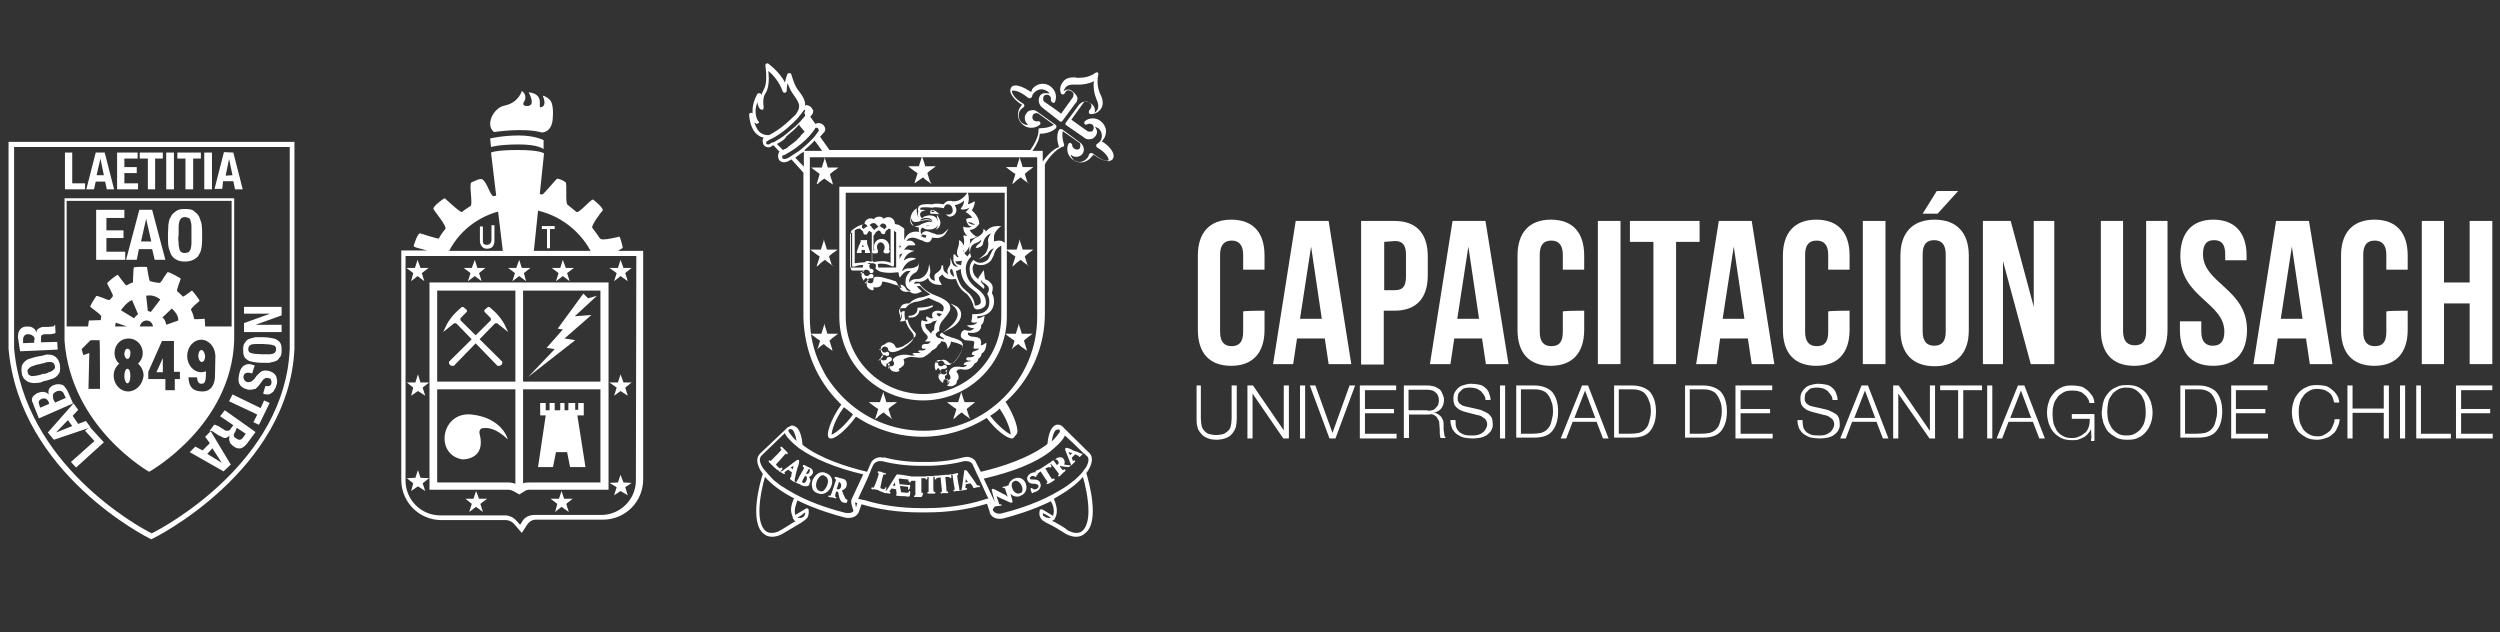 <svg xmlns="http://www.w3.org/2000/svg" xmlns:xlink="http://www.w3.org/1999/xlink" id="Capa_1" x="0px" y="0px" viewBox="0 0 585 148" xml:space="preserve">
<rect x="0" y="0" width="585" height="148" fill="#333333" stroke="none"/>
<g>
	<g>
		<g>
			<path fill="#FFFFFF" d="M295.9,72.7v4.5c0,5.3-2.7,8.4-7.8,8.4c-5.2,0-7.8-3.1-7.8-8.4V59.8c0-5.3,2.7-8.4,7.8-8.4     c5.2,0,7.8,3.1,7.8,8.4v3.3h-5v-3.5c0-2.4-1.1-3.3-2.7-3.3s-2.7,0.9-2.7,3.3v18.1c0,2.4,1.1,3.3,2.7,3.3s2.7-0.8,2.7-3.3v-4.8     C290.9,72.7,295.9,72.7,295.9,72.7z"></path>
			<path fill="#FFFFFF" d="M304.2,74.6h5.1l-2.5-16.9L304.2,74.6z M316.2,85.2h-5.3l-0.9-6h-6.5l-0.9,6h-4.7l5.3-33.5h7.7     L316.2,85.2z"></path>
			<path fill="#FFFFFF" d="M323.9,56.6v11.3h2.5c1.7,0,2.6-0.7,2.6-3.2v-5.1c0-2.4-0.9-3.2-2.6-3.2L323.9,56.6L323.9,56.6z      M334.1,60v4.4c0,5.3-2.6,8.3-7.8,8.3h-2.5v12.6h-5.3V51.7h7.8C331.5,51.7,334.1,54.7,334.1,60"></path>
			<path fill="#FFFFFF" d="M341,74.6h5.1l-2.5-16.9L341,74.6z M353,85.2h-5.3l-0.9-6h-6.5l-0.9,6h-4.8l5.3-33.5h7.7L353,85.2z"></path>
			<path fill="#FFFFFF" d="M370.7,72.7v4.5c0,5.3-2.7,8.4-7.8,8.4c-5.2,0-7.8-3.1-7.8-8.4V59.8c0-5.3,2.7-8.4,7.8-8.4     c5.2,0,7.8,3.1,7.8,8.4v3.3h-5v-3.5c0-2.4-1.1-3.3-2.7-3.3c-1.7,0-2.7,0.9-2.7,3.3v18.1c0,2.4,1.1,3.3,2.7,3.3     c1.7,0,2.7-0.8,2.7-3.3v-4.8C365.7,72.7,370.7,72.7,370.7,72.7z"></path>
			<rect x="373.9" y="51.7" fill="#FFFFFF" width="5.3" height="33.5"></rect>
			<polygon fill="#FFFFFF" points="381.4,51.7 397.7,51.7 397.7,56.6 392.2,56.6 392.2,85.2 386.9,85.2 386.9,56.6 381.4,56.6         "></polygon>
			<path fill="#FFFFFF" d="M403.1,74.6h5.1l-2.5-16.9L403.1,74.6z M415.2,85.2h-5.3l-0.9-6h-6.5l-0.8,6h-4.8l5.3-33.5h7.7     L415.2,85.2z"></path>
			<path fill="#FFFFFF" d="M432.8,72.7v4.5c0,5.3-2.7,8.4-7.8,8.4c-5.2,0-7.8-3.1-7.8-8.4V59.8c0-5.3,2.7-8.4,7.8-8.4     c5.2,0,7.8,3.1,7.8,8.4v3.3h-5v-3.5c0-2.4-1.1-3.3-2.7-3.3c-1.7,0-2.7,0.9-2.7,3.3v18.1c0,2.4,1.1,3.3,2.7,3.3     c1.7,0,2.7-0.8,2.7-3.3v-4.8C427.8,72.7,432.8,72.7,432.8,72.7z"></path>
			<rect x="435.9" y="51.7" fill="#FFFFFF" width="5.3" height="33.5"></rect>
			<path fill="#FFFFFF" d="M449.9,77.6c0,2.4,1.1,3.3,2.7,3.3c1.7,0,2.7-0.9,2.7-3.3V59.5c0-2.4-1.1-3.3-2.7-3.3     c-1.7,0-2.7,0.9-2.7,3.3V77.6z M458.2,44.7l-4.8,5.3h-3.5l3.3-5.3H458.2z M444.7,59.8c0-5.3,2.8-8.4,8-8.4s8,3.1,8,8.4v17.5     c0,5.3-2.8,8.4-8,8.4s-8-3.1-8-8.4V59.8z"></path>
			<polygon fill="#FFFFFF" points="468.7,61.1 468.7,85.2 464,85.2 464,51.7 470.5,51.7 475.9,71.8 475.9,51.7 480.7,51.7      480.7,85.2 475.2,85.2    "></polygon>
			<path fill="#FFFFFF" d="M496.8,51.7v25.8c0,2.4,1.1,3.3,2.7,3.3c1.7,0,2.7-0.8,2.7-3.3V51.7h5v25.5c0,5.3-2.7,8.4-7.8,8.4     c-5.2,0-7.8-3.1-7.8-8.4V51.7H496.8z"></path>
			<path fill="#FFFFFF" d="M517.9,51.4c5.1,0,7.8,3.1,7.8,8.4v1.1h-5v-1.4c0-2.4-0.9-3.3-2.6-3.3c-1.7,0-2.6,0.9-2.6,3.3     c0,6.8,10.3,8.1,10.3,17.7c0,5.3-2.7,8.4-7.9,8.4c-5.2,0-7.8-3.1-7.8-8.4v-2h5v2.4c0,2.4,1.1,3.3,2.7,3.3s2.7-0.8,2.7-3.3     c0-6.8-10.3-8.1-10.3-17.7C510.2,54.5,512.9,51.4,517.9,51.4"></path>
			<path fill="#FFFFFF" d="M533.7,74.6h5.1l-2.5-16.9L533.7,74.6z M545.8,85.2h-5.3l-0.9-6H533l-0.9,6h-4.8l5.3-33.5h7.7L545.8,85.2     z"></path>
			<path fill="#FFFFFF" d="M563.4,72.7v4.5c0,5.3-2.7,8.4-7.8,8.4c-5.2,0-7.8-3.1-7.8-8.4V59.8c0-5.3,2.7-8.4,7.8-8.4     c5.2,0,7.8,3.1,7.8,8.4v3.3h-5v-3.5c0-2.4-1.1-3.3-2.7-3.3c-1.7,0-2.7,0.9-2.7,3.3v18.1c0,2.4,1.1,3.3,2.7,3.3     c1.7,0,2.7-0.8,2.7-3.3v-4.8C558.4,72.7,563.4,72.7,563.4,72.7z"></path>
			<polygon fill="#FFFFFF" points="571.9,85.2 566.7,85.2 566.7,51.7 571.9,51.7 571.9,66.1 577.9,66.1 577.9,51.7 583.2,51.7      583.2,85.2 577.9,85.2 577.9,71 571.9,71    "></polygon>
			<path fill="#FFFFFF" d="M281,90.2v7.7c0,0.7,0.1,1.3,0.2,1.8s0.4,0.9,0.7,1.2c0.4,0.4,0.7,0.6,1.2,0.7c0.5,0.1,0.9,0.2,1.5,0.2     c0.6,0,1.1-0.1,1.5-0.2c0.5-0.1,0.8-0.4,1.2-0.7c0.4-0.4,0.6-0.7,0.7-1.2c0.1-0.5,0.2-1.1,0.2-1.8v-7.7h1.2v7.9     c0,0.6-0.1,1.2-0.2,1.8c-0.2,0.6-0.5,1.1-0.8,1.5c-0.4,0.5-0.8,0.8-1.5,1.1c-0.6,0.2-1.3,0.4-2.2,0.4c-0.8,0-1.5-0.1-2.2-0.4     c-0.6-0.2-1.1-0.6-1.5-1.1c-0.4-0.5-0.7-0.9-0.8-1.5c-0.2-0.6-0.2-1.2-0.2-1.8v-7.9H281z"></path>
			<polygon fill="#FFFFFF" points="293.2,90.2 300.4,100.7 300.4,100.7 300.4,90.2 301.6,90.2 301.6,102.6 300.3,102.6 293.1,92.1      293.1,92.1 293.1,102.6 291.9,102.6 291.9,90.2    "></polygon>
			<rect x="304.2" y="90.2" fill="#FFFFFF" width="1.2" height="12.4"></rect>
			<polygon fill="#FFFFFF" points="307.8,90.2 311.8,101.3 311.8,101.3 315.8,90.2 317.1,90.2 312.5,102.6 311.1,102.6 306.5,90.2         "></polygon>
			<polygon fill="#FFFFFF" points="326.7,90.2 326.7,91.3 319.4,91.3 319.4,95.7 326.2,95.7 326.2,96.7 319.4,96.7 319.4,101.5      326.8,101.5 326.8,102.6 318.2,102.6 318.2,90.2    "></polygon>
			<path fill="#FFFFFF" d="M334,96.1c0.4,0,0.7,0,1.1-0.1s0.6-0.2,0.8-0.5c0.2-0.2,0.5-0.5,0.6-0.7c0.1-0.4,0.2-0.6,0.2-1.1     c0-0.7-0.2-1.4-0.7-1.8c-0.5-0.5-1.1-0.7-2-0.7h-4.4v4.8H334z M334.1,90.2c0.5,0,0.9,0.1,1.4,0.2c0.5,0.1,0.8,0.4,1.2,0.6     c0.4,0.2,0.6,0.6,0.8,1.1c0.2,0.4,0.4,0.9,0.4,1.4c0,0.8-0.2,1.4-0.6,2s-1.1,0.9-1.8,1.1l0,0c0.4,0,0.7,0.1,1.1,0.4     c0.2,0.1,0.5,0.4,0.7,0.6c0.1,0.2,0.2,0.5,0.4,0.8c0.1,0.4,0.1,0.7,0.1,1.1c0,0.2,0,0.5,0,0.7c0,0.4,0,0.6,0.1,0.9     c0,0.4,0.1,0.6,0.1,0.8c0.1,0.2,0.1,0.5,0.4,0.6h-1.3c-0.1-0.1-0.1-0.2-0.1-0.5c0-0.1-0.1-0.4-0.1-0.5s0-0.4,0-0.5s0-0.4,0-0.5     c0-0.5-0.1-0.8-0.1-1.3s-0.1-0.8-0.4-1.2c-0.1-0.4-0.4-0.6-0.7-0.8c-0.4-0.2-0.7-0.4-1.3-0.2h-4.7v5.5h-1.2V90.2H334.1z"></path>
			<path fill="#FFFFFF" d="M340.8,100.1c0.2,0.5,0.5,0.8,0.8,1.1c0.4,0.2,0.8,0.5,1.3,0.6s1.1,0.1,1.7,0.1c0.4,0,0.7,0,1.1-0.1     s0.7-0.2,1.1-0.5c0.4-0.2,0.6-0.5,0.8-0.8c0.2-0.4,0.4-0.7,0.4-1.2c0-0.4-0.1-0.6-0.2-0.9c-0.1-0.2-0.4-0.5-0.6-0.6     c-0.2-0.1-0.5-0.4-0.8-0.5c-0.4-0.1-0.6-0.2-0.8-0.2l-2.7-0.7c-0.4-0.1-0.7-0.2-1.1-0.4c-0.4-0.1-0.6-0.4-0.9-0.6     c-0.2-0.2-0.5-0.5-0.6-0.8c-0.1-0.4-0.2-0.7-0.2-1.2c0-0.4,0-0.7,0.1-1.1c0.1-0.4,0.4-0.8,0.7-1.2c0.4-0.4,0.7-0.7,1.3-0.9     c0.6-0.2,1.3-0.4,2.1-0.4c0.6,0,1.2,0.1,1.8,0.2s1.1,0.4,1.4,0.7c0.5,0.4,0.7,0.7,0.9,1.2c0.2,0.5,0.4,1.1,0.4,1.7h-1.2     c0-0.5-0.1-0.8-0.4-1.2c-0.2-0.4-0.5-0.6-0.7-0.9c-0.4-0.2-0.7-0.5-1.1-0.6s-0.8-0.2-1.3-0.2c-0.4,0-0.8,0-1.2,0.1     c-0.4,0.1-0.7,0.2-0.9,0.5c-0.2,0.2-0.5,0.5-0.7,0.7c-0.1,0.4-0.2,0.7-0.2,1.2c0,0.2,0,0.6,0.1,0.7c0.1,0.2,0.2,0.4,0.4,0.6     c0.1,0.1,0.4,0.2,0.6,0.4c0.2,0.1,0.5,0.1,0.7,0.2l3.1,0.7c0.5,0.1,0.8,0.2,1.3,0.5c0.4,0.1,0.7,0.4,1.1,0.6     c0.2,0.2,0.5,0.6,0.7,0.9c0.1,0.4,0.2,0.8,0.2,1.3c0,0.1,0,0.4,0,0.6s-0.1,0.5-0.2,0.7c-0.1,0.2-0.2,0.5-0.5,0.8     c-0.2,0.2-0.5,0.5-0.8,0.7c-0.4,0.2-0.8,0.4-1.3,0.5s-1.2,0.2-1.9,0.2c-0.7,0-1.4-0.1-2-0.2c-0.6-0.1-1.2-0.5-1.7-0.8     c-0.5-0.4-0.8-0.8-1.1-1.3c-0.2-0.6-0.4-1.2-0.4-2h1.2C340.6,99.2,340.6,99.6,340.8,100.1"></path>
			<rect x="351" y="90.2" fill="#FFFFFF" width="1.2" height="12.4"></rect>
			<path fill="#FFFFFF" d="M358.4,101.5c0.9,0,1.7-0.1,2.2-0.2c0.6-0.2,1.2-0.5,1.5-0.9c0.5-0.5,0.7-0.9,0.9-1.7s0.4-1.4,0.4-2.4     s-0.1-1.8-0.4-2.4c-0.2-0.7-0.5-1.2-0.9-1.7s-0.9-0.7-1.5-0.9c-0.6-0.2-1.4-0.2-2.2-0.2h-2.5v10.4H358.4z M359,90.2     c1.9,0,3.3,0.6,4.2,1.5c0.9,1.1,1.4,2.6,1.4,4.6c0,2-0.5,3.5-1.4,4.6c-0.9,1.1-2.4,1.5-4.2,1.5h-4.2V90.2H359z"></path>
			<path fill="#FFFFFF" d="M373.3,97.8l-2.4-6.4l-2.5,6.4H373.3z M371.6,90.2l4.8,12.4h-1.3l-1.5-3.9H368l-1.5,3.9h-1.3l5-12.4     H371.6z"></path>
			<path fill="#FFFFFF" d="M381.3,101.5c0.9,0,1.7-0.1,2.2-0.2c0.6-0.2,1.2-0.5,1.5-0.9c0.5-0.5,0.7-0.9,0.9-1.7s0.4-1.4,0.4-2.4     s-0.1-1.8-0.4-2.4c-0.2-0.7-0.5-1.2-0.9-1.7s-0.9-0.7-1.5-0.9c-0.6-0.2-1.4-0.2-2.2-0.2h-2.5v10.4H381.3z M381.9,90.2     c1.9,0,3.3,0.6,4.2,1.5c0.9,1.1,1.4,2.6,1.4,4.6c0,2-0.5,3.5-1.4,4.6c-0.9,1.1-2.4,1.5-4.2,1.5h-4.2V90.2H381.9z"></path>
			<path fill="#FFFFFF" d="M397.9,101.5c0.9,0,1.7-0.1,2.2-0.2c0.6-0.2,1.2-0.5,1.5-0.9c0.5-0.5,0.7-0.9,0.9-1.7     c0.2-0.7,0.4-1.4,0.4-2.4s-0.1-1.8-0.4-2.4c-0.2-0.7-0.5-1.2-0.9-1.7s-0.9-0.7-1.5-0.9c-0.6-0.2-1.4-0.2-2.2-0.2h-2.5v10.4H397.9     z M398.5,90.2c1.9,0,3.3,0.6,4.2,1.5c0.9,1.1,1.4,2.6,1.4,4.6c0,2-0.5,3.5-1.4,4.6c-0.9,1.1-2.4,1.5-4.2,1.5h-4.2V90.2H398.5z"></path>
			<polygon fill="#FFFFFF" points="414.7,90.2 414.7,91.3 407.3,91.3 407.3,95.7 414.2,95.7 414.2,96.7 407.3,96.7 407.3,101.5      414.8,101.5 414.8,102.6 406.1,102.6 406.1,90.2    "></polygon>
			<path fill="#FFFFFF" d="M422,100.1c0.2,0.5,0.5,0.8,0.8,1.1c0.4,0.2,0.8,0.5,1.3,0.6c0.5,0.1,1.1,0.1,1.7,0.1     c0.4,0,0.7,0,1.1-0.1c0.4-0.1,0.7-0.2,1.1-0.5c0.4-0.2,0.6-0.5,0.8-0.8c0.2-0.4,0.4-0.7,0.4-1.2c0-0.4-0.1-0.6-0.2-0.9     c-0.1-0.2-0.4-0.5-0.6-0.6c-0.2-0.1-0.5-0.4-0.8-0.5c-0.4-0.1-0.6-0.2-0.8-0.2l-2.7-0.7c-0.4-0.1-0.7-0.2-1.1-0.4     c-0.4-0.1-0.6-0.4-0.9-0.6c-0.2-0.2-0.5-0.5-0.6-0.8c-0.1-0.4-0.2-0.7-0.2-1.2c0-0.4,0-0.7,0.1-1.1s0.4-0.8,0.7-1.2     c0.4-0.4,0.7-0.7,1.3-0.9c0.6-0.2,1.3-0.4,2.1-0.4c0.6,0,1.2,0.1,1.8,0.2c0.6,0.1,1.1,0.4,1.4,0.7c0.5,0.4,0.7,0.7,0.9,1.2     s0.4,1.1,0.4,1.7h-1.2c0-0.5-0.1-0.8-0.4-1.2s-0.5-0.6-0.7-0.9c-0.4-0.2-0.7-0.5-1.1-0.6c-0.4-0.1-0.8-0.2-1.3-0.2     c-0.4,0-0.8,0-1.2,0.1s-0.7,0.2-0.9,0.5c-0.2,0.2-0.5,0.5-0.7,0.7c-0.1,0.4-0.2,0.7-0.2,1.2c0,0.2,0,0.6,0.1,0.7     c0.1,0.2,0.2,0.4,0.4,0.6c0.1,0.1,0.4,0.2,0.6,0.4c0.2,0.1,0.5,0.1,0.7,0.2l3.1,0.7c0.5,0.1,0.8,0.2,1.3,0.5     c0.4,0.1,0.7,0.4,1.1,0.6c0.4,0.2,0.5,0.6,0.7,0.9c0.1,0.4,0.2,0.8,0.2,1.3c0,0.1,0,0.4,0,0.6s-0.1,0.5-0.2,0.7s-0.2,0.5-0.5,0.8     c-0.2,0.2-0.5,0.5-0.8,0.7c-0.4,0.2-0.8,0.4-1.3,0.5s-1.2,0.2-1.9,0.2c-0.7,0-1.4-0.1-2-0.2s-1.2-0.5-1.7-0.8     c-0.5-0.4-0.8-0.8-1.1-1.3c-0.2-0.6-0.4-1.2-0.4-2h1.2C421.8,99.2,421.9,99.6,422,100.1"></path>
			<path fill="#FFFFFF" d="M438.8,97.8l-2.4-6.4l-2.5,6.4H438.8z M437.1,90.2l4.8,12.4h-1.3l-1.5-3.9h-5.7l-1.5,3.9h-1.3l5-12.4     H437.1z"></path>
			<polygon fill="#FFFFFF" points="444.3,90.2 451.5,100.7 451.6,100.7 451.6,90.2 452.8,90.2 452.8,102.6 451.5,102.6 444.2,92.1      444.2,92.1 444.2,102.6 443,102.6 443,90.2    "></polygon>
			<polygon fill="#FFFFFF" points="463.8,90.2 463.8,91.3 459.4,91.3 459.4,102.6 458.2,102.6 458.2,91.3 454,91.3 454,90.2    "></polygon>
			<rect x="465" y="90.2" fill="#FFFFFF" width="1.2" height="12.4"></rect>
			<path fill="#FFFFFF" d="M475.3,97.8l-2.4-6.4l-2.5,6.4H475.3z M473.7,90.2l4.8,12.4h-1.3l-1.5-3.9H470l-1.5,3.9h-1.3l5-12.4     H473.7z"></path>
			<path fill="#FFFFFF" d="M489.4,102.6l-0.1-2.2l0,0c-0.2,0.5-0.5,0.8-0.8,1.2c-0.4,0.4-0.6,0.6-1.1,0.8c-0.4,0.2-0.8,0.4-1.2,0.5     c-0.5,0.1-0.8,0.1-1.3,0.1c-0.9,0-1.8-0.1-2.6-0.5c-0.7-0.4-1.3-0.8-1.8-1.4s-0.8-1.3-1.1-2c-0.2-0.8-0.4-1.5-0.4-2.5     c0-0.8,0.1-1.7,0.4-2.5c0.2-0.8,0.6-1.4,1.1-2s1.1-1.1,1.8-1.4c0.7-0.4,1.5-0.5,2.6-0.5c0.6,0,1.3,0.1,1.9,0.2s1.1,0.5,1.5,0.8     c0.5,0.4,0.8,0.8,1.2,1.3s0.5,1.1,0.6,1.8h-1.2c0-0.4-0.1-0.7-0.4-1.1c-0.2-0.4-0.5-0.7-0.8-0.9c-0.4-0.4-0.7-0.6-1.2-0.7     c-0.5-0.2-1.1-0.2-1.7-0.2c-0.8,0-1.5,0.1-2.1,0.5c-0.6,0.4-1.1,0.7-1.4,1.3c-0.4,0.5-0.7,1.1-0.8,1.8c-0.2,0.6-0.2,1.3-0.2,2     s0.1,1.3,0.2,2c0.2,0.7,0.5,1.2,0.8,1.8c0.4,0.5,0.8,0.9,1.4,1.2c0.6,0.4,1.3,0.5,2.1,0.5c0.7,0,1.3-0.1,1.8-0.4     c0.6-0.2,0.9-0.6,1.4-0.9c0.4-0.4,0.6-0.8,0.8-1.4c0.2-0.6,0.2-1.2,0.2-1.8h-4.2v-1.1h5.3v6.3h-0.8V102.6z"></path>
			<path fill="#FFFFFF" d="M493.3,98.3c0.2,0.7,0.5,1.2,0.8,1.8c0.4,0.5,0.8,0.9,1.4,1.3c0.6,0.4,1.3,0.5,2.1,0.5s1.5-0.1,2.1-0.5     c0.6-0.4,1.1-0.7,1.4-1.3c0.4-0.5,0.7-1.1,0.8-1.8c0.2-0.7,0.2-1.3,0.2-2s-0.1-1.3-0.2-2c-0.1-0.6-0.5-1.2-0.8-1.8     c-0.4-0.5-0.8-0.9-1.4-1.3c-0.6-0.4-1.3-0.5-2.1-0.5c-0.8,0-1.5,0.1-2.1,0.5s-1.1,0.7-1.4,1.3c-0.4,0.5-0.7,1.1-0.8,1.8     c-0.1,0.6-0.2,1.3-0.2,2S493.2,97.8,493.3,98.3 M492.2,94c0.2-0.8,0.6-1.4,1.1-2s1.1-1.1,1.9-1.4c0.7-0.4,1.5-0.5,2.6-0.5     c0.9,0,1.8,0.1,2.6,0.5c0.7,0.4,1.3,0.8,1.8,1.4s0.8,1.3,1.1,2c0.2,0.8,0.4,1.5,0.4,2.5c0,0.8-0.1,1.7-0.4,2.5s-0.6,1.4-1.1,2     c-0.5,0.6-1.1,1.1-1.8,1.4c-0.7,0.4-1.5,0.5-2.6,0.5c-0.9,0-1.8-0.1-2.6-0.5c-0.7-0.4-1.3-0.8-1.9-1.4c-0.5-0.6-0.8-1.3-1.1-2     c-0.2-0.8-0.4-1.5-0.4-2.5C491.9,95.5,492,94.7,492.2,94"></path>
			<path fill="#FFFFFF" d="M513.8,101.5c0.9,0,1.7-0.1,2.2-0.2c0.6-0.2,1.2-0.5,1.5-0.9c0.5-0.5,0.7-0.9,0.9-1.7     c0.2-0.7,0.4-1.4,0.4-2.4s-0.1-1.8-0.4-2.4c-0.2-0.7-0.5-1.2-0.9-1.7c-0.5-0.5-0.9-0.7-1.5-0.9c-0.6-0.2-1.4-0.2-2.2-0.2h-2.5     v10.4H513.8z M514.4,90.2c1.9,0,3.3,0.6,4.2,1.5c0.9,1.1,1.4,2.6,1.4,4.6c0,2-0.5,3.5-1.4,4.6c-0.9,1.1-2.4,1.5-4.2,1.5h-4.2     V90.2H514.4z"></path>
			<polygon fill="#FFFFFF" points="530.6,90.2 530.6,91.3 523.2,91.3 523.2,95.7 530.1,95.7 530.1,96.7 523.2,96.7 523.2,101.5      530.7,101.5 530.7,102.6 522.1,102.6 522.1,90.2    "></polygon>
			<path fill="#FFFFFF" d="M545.7,92.7c-0.2-0.4-0.5-0.7-0.8-0.9c-0.4-0.2-0.7-0.5-1.2-0.6c-0.4-0.1-0.8-0.2-1.3-0.2     c-0.8,0-1.5,0.1-2.1,0.5s-1.1,0.7-1.4,1.3c-0.4,0.5-0.7,1.1-0.8,1.8c-0.2,0.6-0.2,1.3-0.2,2s0.1,1.3,0.2,2     c0.2,0.7,0.5,1.2,0.8,1.8c0.4,0.5,0.8,0.9,1.4,1.2c0.6,0.4,1.3,0.5,2.1,0.5c0.6,0,1.1-0.1,1.5-0.4c0.5-0.2,0.8-0.5,1.2-0.8     c0.4-0.4,0.6-0.8,0.8-1.3c0.2-0.5,0.4-0.9,0.4-1.5h1.2c-0.1,0.7-0.2,1.4-0.6,2c-0.2,0.6-0.6,1.2-1.1,1.5     c-0.5,0.5-0.9,0.7-1.5,0.9c-0.6,0.2-1.3,0.4-2,0.4c-0.9,0-1.8-0.1-2.6-0.5c-0.7-0.4-1.3-0.8-1.9-1.4c-0.5-0.6-0.8-1.3-1.1-2     c-0.2-0.8-0.4-1.5-0.4-2.5c0-0.8,0.1-1.7,0.4-2.5c0.2-0.8,0.6-1.4,1.1-2c0.5-0.6,1.1-1.1,1.9-1.4c0.7-0.4,1.5-0.5,2.6-0.5     c0.6,0,1.2,0.1,1.8,0.2s1.1,0.5,1.5,0.8c0.5,0.4,0.8,0.7,1.2,1.3c0.4,0.5,0.5,1.1,0.6,1.8h-1.2C546,93.5,545.9,93,545.7,92.7"></path>
			<polygon fill="#FFFFFF" points="550.5,90.2 550.5,95.6 557.8,95.6 557.8,90.2 559,90.2 559,102.6 557.8,102.6 557.8,96.6      550.5,96.6 550.5,102.6 549.3,102.6 549.3,90.2    "></polygon>
			<rect x="561.6" y="90.2" fill="#FFFFFF" width="1.2" height="12.4"></rect>
			<polygon fill="#FFFFFF" points="566.5,90.2 566.5,101.5 573.5,101.5 573.5,102.6 565.4,102.6 565.4,90.2    "></polygon>
			<polygon fill="#FFFFFF" points="583.2,90.2 583.2,91.3 575.9,91.3 575.9,95.7 582.7,95.7 582.7,96.7 575.9,96.7 575.9,101.5      583.3,101.5 583.3,102.6 574.7,102.6 574.7,90.2    "></polygon>
		</g>
		<g>
			<path fill="#FFFFFF" d="M3.3,34.4v46.5c0,0.2,0,0.4,0,0.6c2.4,27.1,29.1,41.8,32.2,43.3c3.1-1.5,31.3-16.8,32.3-43.3V34.4H3.3z      M35.4,126.2l-0.2-0.1C34.8,125.9,4.6,111,2,81.6c0-0.2,0-0.5,0-0.7V33.2h66.9v48.4c-1.3,28.7-33,44.4-33.3,44.5L35.4,126.2z"></path>
			<path fill="#FFFFFF" d="M45.7,76.9L45.7,76.9L45.7,76.9L45.7,76.9"></path>
			<polygon fill="#FFFFFF" points="17.8,109.4 16.6,108.1 22.1,103.2 19.9,100.8 21,99.9 24.3,103.5    "></polygon>
			<path fill="#FFFFFF" d="M15.9,98.3l-2.8,2.9l0,0l3.8-1.5L15.9,98.3z M11.2,101.2l6-6.8l1.1,1.5L17,97.3l1.3,1.9l1.8-0.7l1.1,1.5     l-8.6,2.9L11.2,101.2z"></path>
			<path fill="#FFFFFF" d="M15,92.3c-0.1-0.4-0.4-0.7-0.7-0.8c-0.2-0.1-0.7-0.1-1.1,0.1c-0.2,0.1-0.4,0.2-0.6,0.4     c-0.1,0.1-0.2,0.2-0.2,0.5c0,0.1,0,0.4,0,0.5s0.1,0.4,0.1,0.5l0.4,0.7l2.5-1.1L15,92.3z M11.4,94.1c-0.2-0.5-0.5-0.7-0.7-0.8     c-0.2-0.1-0.6-0.1-0.9,0s-0.6,0.4-0.7,0.6s0,0.6,0.1,0.9l0.2,0.6l2.1-0.9L11.4,94.1z M7.9,94.9c-0.1-0.4-0.2-0.7-0.4-0.9     c0-0.4,0-0.6,0-0.8c0.1-0.2,0.2-0.5,0.5-0.7S8.5,92,9,91.9c0.5-0.2,0.8-0.2,1.3-0.2c0.4,0.1,0.7,0.2,1.1,0.6l0,0     c-0.1-0.5-0.1-0.9,0.1-1.3c0.2-0.4,0.6-0.7,1.1-0.9c0.4-0.1,0.6-0.2,0.9-0.2s0.6,0,0.9,0.1s0.6,0.2,0.8,0.6     c0.2,0.2,0.5,0.6,0.7,1.1l1.2,2.7l-8,3.5L7.9,94.9z"></path>
			<path fill="#FFFFFF" d="M11.4,87.1c0.4-0.1,0.7-0.2,0.9-0.4c0.2-0.1,0.4-0.4,0.5-0.5c0.1-0.2,0.1-0.4,0-0.7     c-0.1-0.2-0.1-0.5-0.4-0.6c-0.1-0.1-0.4-0.2-0.6-0.2s-0.6,0-1.1,0.1C10.5,85,9.9,85,9.3,85.2c-0.6,0.1-1.1,0.2-1.4,0.4     C7.5,85.7,7.2,85.8,7,86c-0.2,0.1-0.4,0.4-0.5,0.5c-0.1,0.2-0.1,0.4,0,0.7c0.1,0.2,0.1,0.5,0.4,0.6C7,87.8,7.2,88,7.4,88     c0.2,0,0.6,0,1.1-0.1c0.4-0.1,0.9-0.1,1.4-0.4C10.5,87.5,11,87.4,11.4,87.1 M8.5,89.6c-0.6,0.1-1.1,0-1.5-0.1     c-0.5-0.1-0.8-0.4-1.2-0.7c-0.4-0.4-0.6-0.8-0.7-1.4c-0.1-0.6-0.1-1.2,0-1.7c0.1-0.5,0.4-0.8,0.7-1.1c0.4-0.4,0.8-0.6,1.3-0.7     c0.6-0.2,1.2-0.4,1.8-0.5c0.7-0.1,1.3-0.2,1.8-0.4c0.6-0.1,1.1,0,1.5,0.1c0.5,0.1,0.8,0.4,1.1,0.7c0.4,0.4,0.5,0.8,0.7,1.4     c0.1,0.7,0.1,1.2,0,1.7s-0.4,0.8-0.7,1.1c-0.4,0.4-0.8,0.6-1.3,0.7c-0.5,0.2-1.2,0.4-1.8,0.5C9.7,89.5,9.1,89.6,8.5,89.6"></path>
			<path fill="#FFFFFF" d="M8.1,79.5c0-0.5-0.1-0.7-0.4-0.9c-0.2-0.2-0.6-0.4-1.1-0.4c-0.8,0-1.2,0.5-1.2,1.3v0.8l2.6-0.1V79.5z      M4.2,78.9c0-0.7,0.1-1.3,0.5-1.8c0.4-0.5,0.9-0.7,1.7-0.7c0.6,0,1.1,0.1,1.4,0.4c0.4,0.2,0.6,0.6,0.7,1.1l0,0     c0-0.5,0.2-0.8,0.4-0.9c0.2-0.2,0.6-0.4,1.1-0.5c0.1,0,0.4,0,0.6,0s0.4,0,0.6,0c0.5,0,0.8-0.1,1.1-0.1s0.4-0.1,0.5-0.4h0.1     l0.1,1.9c-0.1,0.1-0.2,0.1-0.5,0.2c-0.1,0-0.4,0-0.5,0.1h-1.4c-0.4,0-0.6,0.1-0.8,0.2c-0.2,0.1-0.2,0.5-0.2,0.8v0.9l3.8-0.1     l0.1,1.8l-8.8,0.4L4.2,78.9z"></path>
			<polygon fill="#FFFFFF" points="15.2,35.7 16.9,35.7 16.9,42.9 19.9,42.9 19.9,44.3 15.2,44.3    "></polygon>
			<path fill="#FFFFFF" d="M24.3,41l-0.8-3.9l0,0L22.6,41H24.3z M24.5,35.7l2.2,8.6H25l-0.4-1.8h-2.2l-0.4,1.8h-1.8l2.2-8.6H24.5z"></path>
			<polygon fill="#FFFFFF" points="32.2,37.1 29.1,37.1 29.1,39.1 32,39.1 32,40.5 29.1,40.5 29.1,42.9 32.3,42.9 32.3,44.3      27.4,44.3 27.4,35.7 32.2,35.7    "></polygon>
			<polygon fill="#FFFFFF" points="38.1,37.1 36.3,37.1 36.3,44.3 34.6,44.3 34.6,37.1 32.7,37.1 32.7,35.7 38.1,35.7    "></polygon>
			<rect x="38.9" y="35.7" fill="#FFFFFF" width="1.8" height="8.6"></rect>
			<polygon fill="#FFFFFF" points="47,37.1 45.2,37.1 45.2,44.3 43.4,44.3 43.4,37.1 41.5,37.1 41.5,35.7 47,35.7    "></polygon>
			<rect x="47.8" y="35.7" fill="#FFFFFF" width="1.8" height="8.6"></rect>
			<path fill="#FFFFFF" d="M54.4,41l-0.8-3.8l0,0l-0.8,3.9L54.4,41L54.4,41z M54.6,35.7l2.2,8.6h-1.8l-0.4-1.9h-2.4L52,44.2h-1.8     l2.2-8.6L54.6,35.7L54.6,35.7z"></path>
			<polygon fill="#FFFFFF" points="59.8,76 59.8,76 65.9,76 65.9,77.7 57.1,77.7 57.1,75.6 63.2,73.4 63.2,73.4 57.1,73.4      57.1,71.8 65.9,71.8 65.9,73.8    "></polygon>
			<path fill="#FFFFFF" d="M60,80.5c-0.5,0-0.7,0-1.1,0.1c-0.2,0.1-0.5,0.2-0.6,0.4c-0.1,0.1-0.2,0.4-0.2,0.6s0,0.5,0.1,0.6     s0.2,0.4,0.6,0.4c0.2,0.1,0.6,0.2,0.9,0.2c0.5,0,0.9,0.1,1.5,0.1c0.6,0,1.1,0,1.5,0s0.7,0,1.1-0.1c0.2-0.1,0.5-0.2,0.6-0.4     c0.1-0.1,0.2-0.4,0.2-0.6s0-0.5-0.1-0.6s-0.2-0.4-0.6-0.4c-0.2-0.1-0.6-0.2-0.9-0.2s-0.9-0.1-1.5-0.1     C60.9,80.5,60.4,80.5,60,80.5 M63.5,79.1c0.6,0.1,1.1,0.2,1.4,0.5c0.4,0.2,0.7,0.6,0.8,0.9c0.2,0.4,0.2,0.9,0.2,1.7     s-0.2,1.2-0.5,1.5c-0.2,0.4-0.6,0.7-0.9,0.8c-0.5,0.2-0.9,0.2-1.4,0.4c-0.6,0-1.2,0-1.9,0s-1.3-0.1-1.9-0.2s-1.1-0.2-1.4-0.5     c-0.4-0.2-0.7-0.6-0.8-0.9c-0.2-0.4-0.2-0.9-0.2-1.7s0.2-1.2,0.5-1.5c0.2-0.4,0.6-0.7,0.9-0.8c0.5-0.2,0.9-0.2,1.4-0.4     c0.6,0,1.2,0,1.9,0C62.3,78.9,62.9,79,63.5,79.1"></path>
			<path fill="#FFFFFF" d="M58.7,87.3c-0.2,0-0.4-0.1-0.6-0.1c-0.1,0-0.4,0-0.5,0.1c-0.1,0-0.2,0.1-0.4,0.2     c-0.1,0.1-0.2,0.4-0.2,0.5c-0.1,0.2,0,0.5,0.1,0.8c0.1,0.2,0.4,0.5,0.7,0.6c0.2,0,0.4,0.1,0.5,0c0.1,0,0.4-0.1,0.5-0.1     c0.1-0.1,0.2-0.2,0.5-0.4c0.1-0.1,0.4-0.4,0.5-0.6c0.2-0.4,0.5-0.6,0.7-0.8s0.5-0.5,0.7-0.6s0.5-0.2,0.8-0.2c0.2,0,0.6,0,0.9,0.1     c0.8,0.2,1.4,0.6,1.7,1.2c0.2,0.6,0.4,1.3,0.1,2.1c-0.1,0.4-0.2,0.7-0.5,1.1c-0.1,0.4-0.4,0.6-0.6,0.7c-0.2,0.2-0.6,0.4-0.8,0.4     c-0.4,0-0.7,0-1.1-0.1L61.6,92l0.5-1.7c0.4,0.1,0.7,0.1,0.9,0c0.2-0.1,0.5-0.2,0.5-0.6c0-0.2,0.1-0.4,0-0.5     c0-0.1-0.1-0.2-0.1-0.4c-0.1-0.1-0.1-0.2-0.2-0.2c-0.1-0.1-0.2-0.1-0.4-0.1c-0.2-0.1-0.5-0.1-0.7,0s-0.5,0.2-0.7,0.6l-0.9,1.2     c-0.2,0.2-0.5,0.5-0.7,0.7c-0.2,0-0.5,0.1-0.6,0.1c-0.2,0.1-0.5,0.1-0.7,0.1c-0.2,0-0.5,0-0.7-0.1c-0.9-0.2-1.5-0.7-1.8-1.3     s-0.2-1.4,0-2.4s0.7-1.7,1.2-1.9c0.6-0.4,1.2-0.4,2-0.1l0.4,0.1L59,87.4L58.7,87.3z"></path>
			<polygon fill="#FFFFFF" points="59.3,98.8 60.2,97 53.6,93.9 54.4,92.3 61,95.5 61.8,93.7 63.1,94.3 60.6,99.4    "></polygon>
			<path fill="#FFFFFF" d="M55.1,100.9c-0.2,0.4-0.4,0.7-0.4,0.9c0,0.4,0.2,0.6,0.6,0.8c0.7,0.5,1.2,0.4,1.7-0.4l0.5-0.7l-2.1-1.4     L55.1,100.9z M57.8,103.8c-0.5,0.6-0.9,0.9-1.4,1.1c-0.6,0.1-1.2,0-1.8-0.5c-0.5-0.4-0.8-0.7-0.9-1.2c-0.1-0.4-0.1-0.8,0-1.3l0,0     c-0.4,0.4-0.6,0.5-0.9,0.6c-0.4,0-0.7-0.1-1.1-0.4c-0.1-0.1-0.4-0.1-0.5-0.2c-0.1-0.1-0.4-0.2-0.6-0.4c-0.4-0.2-0.7-0.5-0.9-0.6     c-0.2-0.1-0.5-0.1-0.6,0H49l1.1-1.5c0.1,0,0.4,0,0.5,0.1s0.2,0.1,0.5,0.2l1.4,0.9c0.2,0.2,0.6,0.2,0.8,0.2s0.5-0.1,0.7-0.5     l0.6-0.8l-3.1-2.1l1.1-1.4l7.2,5.1L57.8,103.8z"></path>
			<path fill="#FFFFFF" d="M48.5,106.2l3.4,2.1l0,0l-2.2-3.4L48.5,106.2z M52.3,110.3l-7.9-4.5l1.3-1.3l1.7,0.9l1.7-1.7l-1.1-1.5     l1.3-1.3l4.7,7.8L52.3,110.3z"></path>
			<polygon fill="#FFFFFF" points="29.1,51 24.9,51 24.9,53.9 28.9,53.9 28.9,55.7 24.9,55.7 24.9,58.9 29.3,58.9 29.3,60.8      22.5,60.8 22.5,49.1 29.1,49.1    "></polygon>
			<path fill="#FFFFFF" d="M35.4,56.5l-1.2-5.3l0,0L33,56.5H35.4z M35.6,49.1l3.1,11.7h-2.5l-0.6-2.5h-3.1L32,60.8h-2.5l3.1-11.7     H35.6z"></path>
			<path fill="#FFFFFF" d="M41.8,57c0,0.6,0.1,0.9,0.2,1.3s0.2,0.6,0.5,0.7c0.2,0.2,0.5,0.2,0.8,0.2s0.6-0.1,0.8-0.2     c0.2-0.1,0.4-0.4,0.5-0.7s0.2-0.8,0.2-1.3c0-0.6,0-1.2,0-2s0-1.4,0-2s-0.1-0.9-0.2-1.3s-0.2-0.6-0.5-0.7s-0.5-0.2-0.8-0.2     c-0.4,0-0.6,0.1-0.8,0.2c-0.2,0.1-0.4,0.5-0.5,0.7c-0.1,0.4-0.2,0.8-0.2,1.3c0,0.6,0,1.2,0,2C41.6,55.7,41.8,56.5,41.8,57      M39.4,52.6c0.1-0.7,0.2-1.4,0.6-1.9c0.2-0.6,0.7-0.9,1.2-1.3c0.5-0.4,1.2-0.5,2.1-0.5s1.7,0.1,2.1,0.5c0.5,0.4,0.9,0.7,1.2,1.3     c0.2,0.6,0.5,1.2,0.6,1.9c0.1,0.7,0.1,1.5,0.1,2.5c0,0.9,0,1.8-0.1,2.5c-0.1,0.7-0.2,1.4-0.6,1.9c-0.2,0.6-0.7,0.9-1.2,1.2     s-1.2,0.5-2.1,0.5c-0.8,0-1.5-0.1-2.1-0.5c-0.5-0.2-0.9-0.7-1.2-1.2c-0.2-0.6-0.5-1.2-0.6-1.9S39.3,56,39.3,55     C39.3,54.1,39.4,53.3,39.4,52.6"></path>
			<path fill="#FFFFFF" d="M29.8,81.6c-0.4,0-0.7,0.6-0.7,1.2c0,0.7,0.4,1.2,0.7,1.2c0.4,0,0.7-0.6,0.7-1.2     C30.6,82.1,30.3,81.6,29.8,81.6"></path>
			<polygon fill="#FFFFFF" points="38.1,87.1 38.1,83.8 36.6,87.1    "></polygon>
			<path fill="#FFFFFF" d="M29.8,86.3c-0.4,0-0.7,0.7-0.7,1.7s0.4,1.7,0.7,1.7c0.4,0,0.7-0.7,0.7-1.7S30.3,86.3,29.8,86.3"></path>
			<path fill="#FFFFFF" d="M47.2,81.9c-0.5,0-0.8,0.6-0.8,1.4c0,0.7,0.4,1.4,0.8,1.4c0.5,0,0.8-0.6,0.8-1.4     C47.9,82.5,47.5,81.9,47.2,81.9"></path>
			<path fill="#FFFFFF" d="M48,76.4c0-0.6-0.1-1.8-0.1-1.8c-2.1,0.1-2.5,0.2-2.5-0.1c-0.1-0.7-0.4-1.4-0.7-2c-0.1-0.4,1.7-1.8,2-2.1     c0.1-0.1-1.7-2.5-1.8-2.4c-0.8,0.6-2,1.5-2.1,1.4c-0.5-0.5-0.9-0.9-1.4-1.3c-0.1-0.1,0.8-2.7,0.9-2.9c0-0.1-2.9-1.7-3.1-1.5     c-1.1,1.4-1.5,2.6-2,2.5c-0.7-0.1-1.4-0.2-2.1-0.4c-0.2,0-0.7-3.1-0.7-3.3c0-0.1-2.9-0.1-3.1,0.1c-0.1,0.6-0.2,3.5-0.2,3.5     c-0.5,0.1-1.2,0.5-1.5,0.7c-0.2,0.1-2-2.6-2.1-2.5c-0.7,0.4-1.8,1.3-2.4,1.9c-0.2,0.2,1.5,2.7,1.3,3.1c-0.2,0.4-0.5,0.6-0.8,0.9     c-0.1,0.2-2.9-1.2-3.1-0.9c-0.4,0.6-1.1,1.7-1.4,2.4c-0.1,0.2,2.7,1.9,2.6,2.4c-0.1,0.2-0.1,0.5-0.1,0.8L20.8,75     c-0.1,0.5-0.1,0.9-0.2,1.4h-5V47h38.6v29.4H48z M50.3,88.2c0,0,0,3.4-2.9,3.4c-2.9,0-3.2-1.8-3.3-3.3h2c0,0,0,1.4,0.9,1.5     c0.9,0,1.2-0.2,1.2-2.9c-0.4,0.1-0.7,0.2-1.1,0.2c-1.8,0-3.3-1.7-3.3-3.8c0-2,1.4-3.8,3.3-3.8c1.8,0,3.2,1.7,3.3,3.7l0,0     L50.3,88.2L50.3,88.2z M42.2,88.7h-1.3v2.6h-2.2v-2.6h-4V87l3.2-7.2h2.8V87h1.4v1.7H42.2z M30,91.6c-1.9,0-3.4-1.7-3.4-3.7     c0-1.2,0.5-2.1,1.3-2.8c-0.7-0.6-1.1-1.5-1.1-2.5c0-1.9,1.4-3.4,3.3-3.4c1.8,0,3.3,1.5,3.3,3.4c0,1.1-0.5,1.9-1.1,2.5     c0.8,0.7,1.3,1.7,1.3,2.8C33.4,90,31.8,91.6,30,91.6 M29.7,76.4h-2.8l0.2-0.9L29.7,76.4z M31.4,74.5l-3.1-1.9     c0,0,1.3-1.9,2.6-2.4l1.4,3.3C32.3,73.6,31.6,74,31.4,74.5 M34.2,69.2c2-0.4,3.3,0.9,3.3,0.9L35.3,73c-0.4-0.2-0.7-0.2-0.7-0.2     L34.2,69.2z M34.3,75c0.8,0,1.4,0.6,1.5,1.4h-3.1C32.9,75.6,33.5,75,34.3,75 M38,74.3l2.2-2.1c0,0,1.7,1.4,1.5,2.8L38.9,76     C38.9,76,38.7,74.7,38,74.3 M23.4,91h-2.7l0.2-8.4l-1.4,0.5l-0.4-1.4l2.1-2.1h2.1C23.4,79.6,23.4,91,23.4,91z M15.1,46.4v32.8     c0,0.1,0,0.2,0,0.5c1.5,20.4,19.8,30.7,19.8,30.7s19.2-10.7,19.9-30.7V46.4H15.1z"></path>
			<path fill="#FFFFFF" d="M114.9,35.7l2.9,24.2h7l2.5-24c0,0-0.8-0.8-6.1-0.8C115.9,35.1,114.9,35.7,114.9,35.7"></path>
			<path fill="#FFFFFF" d="M114.9,34.4c0,0,1.8-0.6,6.5-0.6c4.7,0,5.8,1.1,5.8,1.1v-2.1c0,0-2-1.1-5.8-1.1c-3.8,0-6.7,0.7-6.7,0.7     L114.9,34.4z"></path>
			<path fill="#FFFFFF" d="M115.6,30.9c0,0,7-1.1,11.2,0.1c0,0,2.1,0.1,2.5-2.8c0,0,0.4-3.2-0.4-4.5c-0.2-0.5-1.4-1.3-1.9-1.3     c0,0,1.2,2.5-0.5,2.7c-0.7,0.1,1.1-3.1-2.8-3.5c0,0,1.9,3.3-0.4,3.2c0,0-1.5,0.1-0.5-1.3c0,0,0.6-1.4-0.7-2.2c0,0-0.7,2.7-4,3.4     C115.4,25.2,113.5,29.3,115.6,30.9"></path>
			<path fill="#FFFFFF" d="M102.4,112.9H119c0.8,0,1.5,0.2,2.2,0.6l0.1,0.1c0.7-0.5,1.5-0.7,2.4-0.7h16.8V68h-38.2v44.8H102.4z      M121.5,115.7l-1.2-0.7c-0.4-0.2-0.8-0.4-1.3-0.4h-18.5V66.1h41.9v48.5h-18.5c-0.5,0-0.9,0.1-1.4,0.5L121.5,115.7z"></path>
			<path fill="#FFFFFF" d="M103.7,77.7c0.7-0.6,1.9-1.5,2.5-2c0.1-0.1,0.4-0.1,0.6,0l9.6,9.9c0,0,0.6,0.1,0.9-0.2     c0.4-0.4,0.2-0.8,0.2-0.8l-9.7-9.6c-0.1-0.1-0.1-0.4,0-0.6l1.4-1.4c0.1-0.1,0.1-0.4,0-0.5l-0.7-0.6c-0.1-0.1-0.4-0.1-0.5,0     c-0.6,0.5-2.2,1.8-3.4,3.9L103.7,77.7C103.5,77.7,103.6,77.8,103.7,77.7"></path>
			<path fill="#FFFFFF" d="M118.9,77.7c-0.7-0.6-1.9-1.5-2.5-2c-0.1-0.1-0.4-0.1-0.6,0l-9.6,9.9c0,0-0.6,0.1-0.9-0.2     c-0.4-0.4-0.2-0.8-0.2-0.8l9.7-9.6c0.1-0.1,0.1-0.4,0-0.6l-1.4-1.4c-0.1-0.1-0.1-0.4,0-0.5l0.7-0.6c0.1-0.1,0.4-0.1,0.5,0     c0.6,0.5,2.2,1.8,3.4,3.9L118.9,77.7C119.2,77.7,119,77.8,118.9,77.7"></path>
			<polygon fill="#FFFFFF" points="136.5,68.7 130.5,76.9 131.7,77.1 127.9,81.4 129.8,81.7 123.6,88.2 134.6,79.6 132.1,79.2      138.4,73.7 134.5,74 139.7,69.2 137.6,69.8    "></polygon>
			<path fill="#FFFFFF" d="M118.8,102.8c0.1,0.1-1.2-5-8.4-5.8c-7.2-0.8-8.8,9.4-2.2,10.5c0,0,5.7,0.2,4-6.1     c-0.1-0.6,0.2-1.2,0.8-1.2C114.1,100,116.1,100.2,118.8,102.8"></path>
			<polygon fill="#FFFFFF" points="126.4,94.3 126.4,97.2 127.7,97.2 125.9,109.3 129.4,109.3 130.1,105.8 132.7,105.8 133.4,109.3      137,109.3 135.1,97.2 136.6,97.2 136.6,94.3 135.3,94.3 135.3,95.9 134.6,95.9 134.6,94.3 133,94.3 133,96 132.1,96 132.1,94.3      131.1,94.3 131.1,96 129.8,96 129.8,94.3 128.6,94.3 128.6,96 127.7,96 127.7,94.3    "></polygon>
			<polygon fill="#FFFFFF" points="97.7,60.8 98.4,62.7 100.3,62.7 98.7,63.9 99.3,65.8 97.7,64.6 96.2,65.8 96.7,63.9 95.1,62.7      97.1,62.7    "></polygon>
			<polygon fill="#FFFFFF" points="111.1,60.8 111.7,62.7 113.6,62.7 112.1,63.9 112.7,65.8 111.1,64.6 109.5,65.8 110.1,63.9      108.5,62.7 110.4,62.7    "></polygon>
			<polygon fill="#FFFFFF" points="121.5,60.8 122.1,62.7 124.1,62.7 122.6,63.9 123.1,65.8 121.5,64.6 119.9,65.8 120.5,63.9      118.9,62.7 120.8,62.7    "></polygon>
			<polygon fill="#FFFFFF" points="131.7,60.8 132.4,62.7 134.3,62.7 132.7,63.9 133.3,65.8 131.7,64.6 130.1,65.8 130.7,63.9      129.1,62.7 131.1,62.7    "></polygon>
			<polygon fill="#FFFFFF" points="145.2,60.8 145.9,62.7 147.8,62.7 146.3,63.9 146.9,65.8 145.2,64.6 143.7,65.8 144.3,63.9      142.6,62.7 144.6,62.7    "></polygon>
			<polygon fill="#FFFFFF" points="145.2,87.6 145.9,89.5 147.8,89.5 146.3,90.7 146.9,92.6 145.2,91.5 143.7,92.6 144.3,90.7      142.6,89.5 144.6,89.5    "></polygon>
			<polygon fill="#FFFFFF" points="145.2,111.1 145.9,112.9 147.8,113 146.3,114 146.9,115.9 145.2,114.9 143.7,115.9 144.3,114      142.6,113 144.6,112.9    "></polygon>
			<polygon fill="#FFFFFF" points="131.4,114.9 132,116.7 134,116.7 132.5,117.9 133.1,119.8 131.4,118.6 129.9,119.8 130.4,117.9      128.8,116.7 130.8,116.7    "></polygon>
			<polygon fill="#FFFFFF" points="111.4,114.9 112.1,116.7 114,116.7 112.4,117.9 113,119.8 111.4,118.6 109.8,119.8 110.4,117.9      108.9,116.7 110.8,116.7    "></polygon>
			<polygon fill="#FFFFFF" points="97.8,110 98.4,111.8 100.4,111.9 98.9,113.1 99.5,114.9 97.8,113.8 96.2,114.9 96.7,113.1      95.2,111.9 97.2,111.8    "></polygon>
			<polygon fill="#FFFFFF" points="97.8,87.6 98.4,89.5 100.4,89.5 98.9,90.7 99.5,92.6 97.8,91.5 96.2,92.6 96.7,90.7 95.2,89.5      97.2,89.5    "></polygon>
			<rect x="120.6" y="67.1" fill="#FFFFFF" width="1.8" height="47.5"></rect>
			<rect x="101.6" y="89.3" fill="#FFFFFF" width="40" height="1.8"></rect>
			<path fill="#FFFFFF" d="M114,58.2c-0.5,0-0.9-0.1-1.2-0.5c-0.5-0.5-0.5-1.2-0.5-1.3V53h0.7v3.4c0,0,0,0.5,0.2,0.7     c0.1,0.1,0.4,0.2,0.7,0.2c0.9,0,1.1-0.8,1.1-1.1v-3.5h0.7v3.5C115.7,57.2,115.4,58.2,114,58.2"></path>
			<polygon fill="#FFFFFF" points="129.8,52.9 126.8,52.9 126.8,53.6 128,53.6 128,58.1 128.7,58.1 128.7,53.6 129.8,53.6    "></polygon>
			<path fill="#FFFFFF" d="M148.8,112.4c0,4.5-3.7,8.1-8.1,8.1h-15.7c-1.2,0-2.4,0.6-2.9,1.7l-0.4,0.6l-0.8-0.9     c-0.7-0.8-1.7-1.3-2.7-1.3H103c-4.5,0-8.1-3.7-8.1-8.1V59.9h54L148.8,112.4L148.8,112.4z M118.9,49l-0.2,9.7h-13.6     C107.8,53.5,112.9,49.9,118.9,49 M138.2,58.7H124l-0.4-9.8C130,49.6,135.3,53.4,138.2,58.7 M144.6,58.7c0.6-0.4,1.1-0.6,1.1-0.7     c0.1-0.1-0.5-2.2-0.7-2.6c-0.1-0.1-4.1,1.1-4.6,0.4c-0.6-0.9-1.2-1.7-1.8-2.5c-0.4-0.4,2.2-3.9,2.4-4c0.4-0.5-1.7-2.2-2.2-2.6     c-0.5-0.2-3.3,3.3-3.9,2.9c-0.7-0.6-1.4-1.1-2.1-1.7c-0.6-0.5,0-5.1-0.5-5.3c-0.6-0.4-1.2-0.7-1.9-0.8c-0.2,0-3.2,3.7-3.5,3.7     c-1.1-0.1-1.5-0.2-2.7-0.4c-0.8,0-0.6-4.8-1.4-4.8c-0.5,0-2.4,0-2.8,0c-0.7,0.1-0.9,4.8-1.7,5c-0.9,0.1-2.1,0.5-2.8,0.6     c-0.7,0.1-1.5-3.2-2.6-3.9c-0.5-0.4-1.9,0.4-2.6,0.7c-0.6,0.4,0.4,5.2-0.2,5.5c-0.7,0.5-1.3,0.8-2,1.4c-0.4,0.2-4-3.2-4-3.2     c-0.4,0-2.7,1.9-2.7,2.4c0,0.4,3.3,4.1,2.8,4.8c-0.6,0.7-1.1,1.4-1.5,2.2c-0.1,0.2-4-1.1-4.4-1.2c-0.6-0.1-1.5,2.9-1.5,2.9     c-0.1,0.4,1.8,0.7,3.1,1.1h-6v53.7c0,5.2,4.2,9.4,9.4,9.4h15.1c0.7,0,1.4,0.4,1.8,0.8l1.9,2.2l1.3-2c0.5-0.7,1.2-1.1,2-1.1h15.7     c5.2,0,9.4-4.2,9.4-9.4V58.7H144.6z"></path>
			<path fill="#FFFFFF" d="M251.8,125.6L251.8,125.6c-1.3,0-2.5-0.7-2.6-0.8c-1.1-0.7-2.7-1.7-3.8-2.2c-0.1-0.1-0.6-0.2-0.9-0.5l0,0     l0,0c-0.1,0-0.1-0.1-0.2-0.1c-0.4-0.2-0.7-0.6-0.8-0.8c-0.5-0.8-0.2-1.7-0.2-1.8s0.1-0.2,0.2-0.2s0.2,0,0.4,0l2.5,1.5     c0.5-1.3-0.1-2.8-0.5-3.4c-4.5,2.2-9.1,3.5-11.1,4c-0.4,0.1-0.6,0.1-0.9,0.1c-1.4,0-2-0.8-2.2-1.2c-0.1-0.1-0.1-0.2-0.1-0.4     l-0.6-1.8c0-0.1-0.1-0.1-0.1-0.1l-0.4,0.1c-3.9,1.2-8.7,1.9-13.6,1.9h-0.9h-0.9c-4.8,0-9.6-0.7-13.5-1.9l-0.6,1.7     c0,0.1-0.5,1.5-2.4,1.5c-0.2,0-0.6,0-0.9-0.1c-2-0.5-6.6-1.8-11.1-4c-0.2,0.6-0.9,2.1-0.5,3.4l2.5-1.5c0.1-0.1,0.2-0.1,0.4,0     c0.1,0,0.2,0.1,0.2,0.2s0.2,0.9-0.2,1.8c-0.1,0.2-0.5,0.6-0.8,0.8c0,0-0.1,0.1-0.7,0.5c-1.2,0.7-3.4,2-4.2,2.5     c0,0-1.2,0.8-2.6,0.8c-0.8,0-1.4-0.2-2-0.7c-3.4-2.7-0.9-12-0.2-14c-0.2-0.4-0.5-0.7-0.6-0.9c-1.3-2.4-0.5-3.4,0-3.9l5.8-5.5     c0.1-0.1,0.2-0.2,0.4-0.4c0.1-0.1,0.1-0.1,0.2-0.2c0.2-0.1,0.6-0.2,0.8-0.4c0.5-0.1,0.8,0.1,1.3,0.4c0.9,0.7,1.3,2.8,1.4,4.1     c4.1,3.2,10.5,5.2,15.1,6.3l0.9-2.1c0.4-0.8,1.3-1.3,2.2-1.3l0,0l0.7,0.1h0.1v0.1V107c2.6,0.7,5.5,1.1,8.7,1.1h0.7h0.7     c3.2,0,6.1-0.4,8.6-1.1h0.1l0.6-0.1c0.9,0,1.9,0.5,2.2,1.3l1.1,2.2c4.8-1.1,11.3-3.2,15.6-6.5c0.1-1.3,0.5-3.3,1.4-4.1     c0.4-0.4,0.8-0.5,1.3-0.4c0.2,0,0.5,0.1,0.8,0.4c0.1,0.1,0.2,0.1,0.2,0.2c0.1,0.1,0.2,0.1,0.2,0.2l5.8,5.7c0.5,0.4,1.3,1.5,0,3.9     c-0.2,0.4-0.4,0.6-0.6,0.9c0.6,2,3.2,11.3-0.2,14C253.3,125.4,252.6,125.6,251.8,125.6 M179,111.6c-0.5,1.7-1.3,5.1-1.3,8     c0,2.2,0.5,3.8,1.4,4.6c0.5,0.4,0.9,0.5,1.5,0.5c1.1,0,2.1-0.6,2.1-0.7h0.1c1.2-0.7,2.1-1.3,2.9-1.8c0.1-0.1,0.2-0.1,0.5-0.2     c-0.2-0.1-0.4-0.2-0.5-0.5l0,0l-0.1-0.1c-0.1-0.1-0.1-0.2-0.1-0.4c-0.2-0.5-0.4-1.1-0.4-1.7c0-1.2,0.5-2.2,0.7-2.7l-0.1-0.1h-0.1     C182.7,115,180.5,113.3,179,111.6 M246.2,121.9c0.1,0.1,0.2,0.1,0.5,0.2c1.2,0.7,2.5,1.4,2.9,1.8l0.1,0.1c0,0,1.1,0.7,2.1,0.7     c0.6,0,1.1-0.1,1.5-0.5c0.9-0.8,1.4-2.4,1.4-4.6c0-2.9-0.8-6.4-1.3-8c-1.5,1.8-3.8,3.4-6.6,5c-0.1,0-0.1,0.1-0.2,0.1     c0.2,0.5,0.7,1.7,0.7,2.8c0,0.6-0.1,1.2-0.4,1.7c0,0.1-0.1,0.2-0.1,0.2l0,0l0,0c0,0,0,0,0,0.1l0,0l0,0     C246.6,121.7,246.3,121.8,246.2,121.9 M186.6,121.1c0.1,0.1,0.4,0.1,0.5,0.1c0.2,0,0.5,0,0.6-0.1c0.5-0.2,0.6-0.5,0.6-0.6     c0.1-0.1,0.1-0.4,0.1-0.6c-0.1,0.1-0.4,0.2-0.5,0.4C187.6,120.5,187.1,120.9,186.6,121.1 M244.8,121.1c0.1,0,0.4,0.1,0.6,0.1     s0.4,0,0.5-0.1c-0.5-0.2-0.9-0.6-1.4-0.8c-0.2-0.1-0.4-0.2-0.5-0.2c0,0.1,0.1,0.4,0.1,0.6C244.2,120.6,244.3,120.9,244.8,121.1      M183.7,101.3L183.7,101.3l-5.5,5.3c-0.2,0.2-0.4,0.6-0.4,0.9c0,0.5,0.2,1.2,0.6,1.8c0.1,0.2,0.4,0.6,0.6,0.8     c0.6,0.7,1.2,1.4,2,2.2l0.6,0.5c0.4,0.2,0.6,0.5,0.9,0.7c1.1,0.7,2.2,1.4,3.5,2.1c4.6,2.5,9.8,3.9,11.8,4.4     c0.8,0.1,1.5,0.1,1.9-0.4v-0.1l0,0c-0.2-0.7-0.6-1.7-0.5-2.2c0-0.1,0-0.1,0-0.2V117l2.8-6c-6.5-1.5-11.6-3.7-15-6.1     c-1.4-1.1-2.6-2.2-3.3-3.4v-0.1L183.7,101.3L183.7,101.3 M232.3,119.3c0,0.1,0.4,0.9,1.5,0.9c0.2,0,0.5,0,0.7-0.1     c2-0.5,7.2-1.9,11.8-4.4c1.3-0.7,2.5-1.4,3.5-2.1l1.7-1.3c0.8-0.7,1.5-1.4,2-2.1c0.2-0.4,0.5-0.6,0.6-0.8     c0.4-0.7,0.6-1.3,0.6-1.8c0-0.4-0.1-0.7-0.4-0.9c0,0-0.2-0.2-0.7-0.7l-0.1,0.1c-0.1,0.1-0.4,0.4-0.7,0.7l0,0     c-0.1,0.1-0.1,0.1-0.2,0.1h-0.1c0,0-0.1-0.1-0.1-0.2l-0.8-0.4l-0.8,0.8l0.2,0.6c0,0.1,0.1,0.1,0.1,0.2l0,0l0.1-0.1     c0,0,0.1-0.1,0.2-0.1s0.1,0,0.1,0.1s0.1,0.1,0.1,0.1c0,0.1,0,0.1-0.1,0.2c0,0-0.1,0.1-0.2,0.2s-0.1,0.1-0.2,0.2l0,0     c0,0,0,0-0.1,0.1c0,0-0.1,0.1-0.2,0.2l-0.1,0.1c-0.2,0.2-0.4,0.2-0.6,0.4c-0.1,0-0.1,0-0.2,0c-0.2,0-0.6-0.1-0.9-0.1     c-0.2,0-0.4-0.1-0.6-0.1c-0.1,0-0.1,0-0.2-0.1l-0.2,0.2c0.2,0.2,0.5,0.6,0.6,0.7l0.1,0.1l0,0c0.1,0,0.1-0.1,0.2-0.1     c0.1-0.1,0.2-0.1,0.4,0c0,0,0.1,0.2-0.1,0.4c-0.2,0.1-0.5,0.4-0.6,0.5l-0.1,0.1l-0.1,0.1c-0.1,0.1-0.2,0.2-0.4,0.4     c-0.1,0.1-0.2,0.1-0.4,0c0,0-0.1-0.1,0-0.1c0-0.1,0-0.1,0.1-0.2l0.1-0.1l0,0c0,0,0,0,0-0.1c-0.1-0.1-0.4-0.5-0.6-0.8l-0.6-0.8     c-0.5-0.5-0.5-0.6-0.6-0.7l0,0c0,0,0,0-0.1,0c0,0,0,0-0.1,0.1c0,0,0,0.1,0.1,0.1c0.1,0.1,0.1,0.2,0.1,0.2l0,0     c0.1,0.2,0,0.2-0.1,0.4h-0.1c-0.1,0-0.2-0.1-0.2-0.1l0,0c0,0,0,0-0.1,0c0,0-0.2,0-0.4,0.1l-0.5,0.2l0.9,1.5     c0.2,0.4,0.5,0.7,0.6,0.9l0.1,0.1l0,0c0,0,0.1-0.1,0.2-0.1c0.1-0.1,0.2,0,0.4,0.1v0.1c0,0.1-0.1,0.1-0.1,0.2     c-0.2,0.1-0.4,0.2-0.6,0.4c-0.1,0-0.1,0.1-0.2,0.1c0,0-0.1,0.1-0.2,0.1c-0.1,0.1-0.2,0.1-0.4,0.2c-0.1,0.1-0.4,0.1-0.4,0v-0.1     c0,0,0-0.1,0.1-0.1c0.1,0,0.1-0.1,0.1-0.1l0,0c0,0,0,0,0-0.1c-0.1-0.1-0.2-0.5-0.5-0.8l-1.1-1.7l-0.5,0.4     c-0.2,0.1-0.2,0.2-0.2,0.2c0,0.1,0,0.1,0,0.1c0,0.2-0.1,0.2-0.1,0.2h-0.1c-0.1,0-0.1,0-0.1,0c0.1,0.2,0,0.4-0.1,0.4l0,0h-0.1     c0,0-0.1,0-0.2-0.1c0,0-0.1-0.1-0.2-0.1c-0.1-0.1-0.4,0-0.5,0c-0.2,0.1-0.5,0.4-0.4,0.6c0,0.1,0.1,0.2,0.7,0.2h0.2     c0.8,0,1.3,0.2,1.5,0.8c0.2,0.5,0.2,0.8-0.1,1.3c-0.2,0.4-0.6,0.6-0.8,0.7c-0.4,0.2-0.7,0.2-0.9,0.4l0,0c-0.2,0-0.2-0.1-0.2-0.2     c-0.1-0.2-0.2-0.5-0.2-0.6l0,0c-0.1-0.2,0-0.4,0.1-0.4h0.1c0.1,0,0.1,0,0.2,0.1l0.1,0.1c0.1,0.1,0.2,0.1,0.4,0.1     c0.1,0,0.2,0,0.5-0.1c0.1-0.1,0.2-0.2,0.4-0.4c0-0.1,0-0.2,0-0.4c-0.1-0.1-0.1-0.2-0.7-0.4h-0.4c-0.7,0-1.2-0.2-1.4-0.7     c-0.4-0.6,0-1.4,0.8-1.8c0.4-0.1,0.6-0.2,0.8-0.2c0.1,0,0.2,0,0.2,0.1l0,0v-0.1c0-0.1,0-0.2,0.1-0.4h0.1h0.1     c0.1-0.1,0.4-0.2,0.5-0.2l1.9-1.2c0.1-0.1,0.2-0.1,0.2-0.2c0,0,0,0,0.1,0c0,0,0,0,0.1-0.1h0.1l0,0c0.1-0.1,0.4-0.2,0.5-0.4     l0.1-0.1c0.1,0,0.2-0.1,0.4-0.2s0.2-0.2,0.4-0.2c0.2-0.2,0.6-0.5,1.1-0.5c0,0,0,0,0.1,0c0.2,0,0.6,0.1,0.8,0.4     c0.2,0.4,0.4,0.7,0.1,1.3c0.7,0.1,1.2,0.2,1.5,0.2c0.1,0,0.2,0,0.2,0c0-0.1,0-0.1-0.1-0.2l-1.3-3.3c0-0.1-0.1-0.4,0-0.5     s0.1-0.1,0.2-0.1c0.1,0,0.1,0,0.2,0c0.1,0,0.8,0.2,1.4,0.6c0.7,0.2,1.4,0.5,1.8,0.7c0.2,0.1,0.4,0.1,0.5,0.1c0.1,0,0.1,0,0.1,0     l0.1-0.1l0,0c-1.3-1.3-3.5-3.4-4.4-4.2l0,0l0,0l-0.2,0.4c-0.7,1.2-1.9,2.2-3.3,3.4c-3.4,2.6-8.6,4.7-15.5,6.3l2.5,5.3     c0,0,0,0.1,0.1,0.2l-0.7-2.7c-0.1-0.2,0-0.4,0.1-0.4c0,0,0,0,0.1,0c0.1,0,0.2,0,0.4,0.1l0,0c0.1,0,1.1,0.6,2.1,1.1     c0.2,0.1,0.6,0.2,0.8,0.5c0.1,0,0.1,0.1,0.2,0.1l-0.6-1.8c-0.1-0.2-0.1-0.2-0.1-0.2s-0.1,0-0.2,0h-0.1c-0.1,0-0.2-0.1-0.2-0.1     v-0.1c0-0.1,0.1-0.1,0.2-0.1c0.1,0,0.2-0.1,0.5-0.1c0.1,0,0.2,0,0.2-0.1c0.1,0,0.2-0.1,0.5-0.1h0.1c0.1,0,0.2,0,0.2,0.1v0.1     c0,0.1-0.1,0.1-0.1,0.1h-0.1c0,0,0,0,0,0.2l0.8,3.1c0.1,0.2,0,0.4-0.1,0.4c-0.1,0-0.2,0-0.4,0c-0.5-0.2-1.4-0.7-2-0.9     c-0.5-0.2-0.9-0.5-1.2-0.6l0.5,1.5c0.1,0.4,0.1,0.4,0.1,0.4c0.1,0,0.1,0,0.2,0s0.2,0,0.4,0.1v0.1c0,0.1-0.1,0.1-0.2,0.1     c-0.2,0.1-0.5,0.1-0.6,0.1h-0.1c0,0,0,0-0.1,0c-0.1,0-0.2,0.1-0.4,0.1C232.7,118.4,232.4,119,232.3,119.3 M246.5,107.7l0.8,1.1     c0,0,0.1-0.1,0.2-0.1c0.1-0.1,0.1-0.1,0.2-0.2c0-0.1,0.1-0.4-0.1-0.6c-0.1-0.2-0.4-0.4-0.6-0.4S246.7,107.5,246.5,107.7     C246.6,107.5,246.5,107.5,246.5,107.7 M250,105.8l0.4,0.7l0.5-0.5L250,105.8z M200.1,117.6L200.1,117.6c0,0.1,0.1,0.7,0.2,1.2     c0.1-0.2,0.1-0.5,0.2-0.8c0-0.1,0.1-0.2,0.1-0.2v-0.1h-0.1c0,0,0,0-0.1,0C200.4,117.5,200.2,117.6,200.1,117.6 M215.9,118.9h0.9     c4.7,0,9.4-0.7,13.2-1.9c0.2-0.1,0.4-0.1,0.6-0.2h0.1c0.1,0,0.2-0.1,0.2-0.1s0.1,0,0.2,0s0.1,0,0.2,0c-0.4-0.7-1.1-2.4-1.9-4.1     c-0.2-0.5-0.5-1.1-0.7-1.5l-1.1-2.4c-0.2-0.5-0.8-0.8-1.5-0.8h-0.5l0,0l0,0c-2.6,0.7-5.7,1.1-8.8,1.1h-0.7h-0.7     c-3.2,0-6.3-0.4-9-1.1l0,0h-0.5c-0.7,0-1.3,0.4-1.5,0.8c0,0-0.5,0.9-0.9,2.1l-0.1,0.1c0,0.1-0.1,0.2-0.1,0.4l-1.1,2.4     c-0.6,1.3-1.2,2.5-1.4,3.1c0.1,0,0.2,0,0.4,0l0.4,0.1c0.1,0,0.2,0.1,0.5,0.1h0.1c3.8,1.2,8.5,1.9,13.2,1.9L215.9,118.9z      M231.6,117.6l0.1,0.4c0-0.1,0-0.2,0-0.4l0,0C231.8,117.6,231.7,117.6,231.6,117.6 M198,117.7h-0.1l-0.5-0.1     c-0.4-0.1-0.5-0.2-0.6-0.4c-0.2-0.2-0.4-0.6-0.5-1.2c0-0.1-0.1-0.4-0.1-0.5s-0.1-0.4-0.1-0.4l-0.4-0.1l-0.1,0.2     c-0.1,0.4-0.2,0.7-0.2,0.9c0,0.1,0,0.1,0,0.1c0.1,0,0.2,0.1,0.2,0.1c0.1,0,0.1,0.1,0.1,0.1v0.1c0,0.1-0.1,0.1-0.2,0.1h-0.1     c-0.2-0.1-0.6-0.2-0.7-0.2h-0.1h-0.1c-0.1,0-0.4-0.1-0.5-0.1c0,0-0.1,0-0.2-0.1v-0.1c0-0.1,0.1-0.2,0.4-0.1h0.1l0.1-0.1     c0.1-0.2,0.2-0.6,0.4-1.1l0.4-1.2c0.2-0.8,0.4-1.1,0.4-1.2s0-0.1,0-0.2c0,0-0.1,0-0.1-0.1c-0.2-0.1-0.2-0.2-0.2-0.4     c0-0.1,0.1-0.1,0.2-0.1h0.1c0.1,0,0.4,0.1,0.5,0.1c0.1,0,0.2,0.1,0.2,0.1c0.1,0,0.2,0.1,0.4,0.1c0.1,0,0.4,0.1,0.4,0.1     c0.4,0.1,0.7,0.2,0.9,0.6c0.1,0.2,0.2,0.6,0.1,1.1c-0.1,0.5-0.5,0.8-1.1,1.1l0.1,0.2c0.2,0.6,0.4,1.1,0.6,1.4     c0.1,0.4,0.4,0.5,0.4,0.5h0.1l0,0c0,0,0.1,0,0.1,0.1c0,0.1,0,0.1,0,0.2C198.1,117.6,198.1,117.7,198,117.7 M195.8,114.4     c0.1,0,0.1,0.1,0.2,0.1c0.1,0,0.1,0,0.2,0c0,0,0,0,0.1,0c0.1,0,0.4-0.2,0.5-0.6c0.2-0.8-0.4-1.1-0.4-1.1c-0.1,0-0.1,0-0.1,0     L195.8,114.4z M215.5,116.3L215.5,116.3c-0.2,0-0.4,0-0.6,0c-0.1,0-0.2,0-0.2,0l0,0h-0.1c-0.1,0-0.4,0-0.5,0     c-0.1,0-0.2,0-0.2-0.1c0,0-0.1-0.1,0-0.1c0-0.1,0.1-0.2,0.2-0.2l0,0h0.1c0,0,0,0,0-0.1c0-0.2,0-0.6,0-1.2v-2.1h-0.6     c-0.4,0-0.4,0-0.4,0.1c0,0,0,0.1-0.1,0.1c0,0.2-0.2,0.2-0.2,0.2c-0.1,0-0.1,0-0.1-0.1c0,0,0,0,0-0.1h-0.1l0,0c0,0-0.1,0-0.1-0.1     c-0.1-0.1-0.1-0.1,0-0.2v-0.1c0-0.1,0-0.1-0.2-0.1c0,0-0.6-0.1-0.9-0.1c-0.4-0.1-0.8-0.1-1.2-0.1v0.1c0.1,0.4,0.1,0.7,0.2,1.2     c0.8,0.1,2,0.2,2.1,0.2c0.1,0,0.1,0,0.1,0l0,0l0.1-0.1l0,0c0,0,0.1,0,0.1,0.1c0,0,0.1,0.1,0.1,0.2v0.1c0,0.1,0,0.1-0.1,0.2     c0,0.1,0,0.4-0.1,0.4c0,0.2-0.2,0.2-0.2,0.2l0,0c0,0-0.1,0-0.1-0.1v-0.1c0,0,0,0,0-0.1V114c0,0,0,0-0.1-0.1     c-0.1,0-1.1-0.1-1.8-0.2c0.1,0.5,0.1,0.9,0.2,1.2v0.1c0,0.1,0.1,0.1,0.1,0.2l1.2,0.1c0,0,0.1,0,0.2,0s0.1,0,0.2,0     c0,0,0.1,0,0.1-0.2l0,0c0,0,0.1-0.2,0.2-0.2l0,0c0.1,0,0.2,0.1,0.2,0.4c0,0.1-0.1,0.5-0.1,0.7c0,0.1-0.1,0.2-0.4,0.2h-0.1     c-0.2,0-0.6-0.1-0.8-0.1h-0.2c-0.1,0-0.2,0-0.4,0c-0.1,0-0.2,0-0.2,0c-0.2,0-0.7-0.1-0.9-0.1c-0.1,0-0.4-0.1-0.2-0.2     c0-0.1,0.1-0.1,0.1-0.2l-0.1-1.1l-1.1-0.2l-0.4,0.6c-0.1,0.1-0.1,0.2-0.1,0.2l0,0h0.1c0.1,0,0.2,0.1,0.2,0.2s-0.1,0.2-0.2,0.2     c0,0,0,0-0.1,0s-0.2,0-0.4-0.1c-0.1,0-0.1,0-0.2,0c0,0,0,0-0.1,0c-0.1,0-0.4,0-0.5-0.1c-0.1,0-0.2-0.1-0.2-0.1h-0.1     c-0.1,0-0.1,0-0.2-0.1c-0.4-0.1-0.6-0.2-0.9-0.4c-0.1,0-0.2-0.1-0.4-0.1c-0.1,0-0.2-0.1-0.4-0.1c0,0-0.1,0-0.2,0h-0.1h-0.1     c-0.1,0-0.1,0-0.2,0s-0.1-0.1-0.2-0.1c0,0,0-0.1,0-0.2s0.1-0.2,0.4-0.1c0.1,0,0.1,0,0.1,0s0,0,0.1-0.1c0.1-0.2,0.2-0.5,0.4-0.9     l0.5-1.4c0.2-0.6,0.2-0.7,0.2-0.9c0-0.1,0-0.1,0-0.1s0,0-0.1,0c-0.1,0-0.1-0.1-0.1-0.1s0-0.1,0-0.2s0.1-0.1,0.2-0.1h0.1     c0.1,0,0.4,0.1,0.5,0.1s0.2,0.1,0.2,0.1s0.1,0,0.2,0.1c0.1,0,0.4,0.1,0.5,0.1s0.1,0,0.2,0.1v0.1c0,0.1-0.1,0.2-0.4,0.1h-0.1l0,0     c0,0,0,0-0.1,0.1c0,0.1-0.1,0.2-0.2,0.7l-0.1,0.4l-0.2,0.9c-0.1,0.5-0.2,0.9-0.2,1.1c0,0,0.1,0.1,0.5,0.2c0.2,0.1,0.4,0.1,0.5,0     c0,0,0.1-0.1,0.1-0.2c0,0,0.1-0.2,0.2-0.2l0,0l0,0c0.1,0,0.1,0,0.1,0.1s0,0.1,0,0.2c0,0-0.1,0.2-0.2,0.5l0,0l0,0c0,0,0,0,0.1,0     s0.2-0.1,0.4-0.4l2-3.2c0.1-0.1,0.1-0.2,0.4-0.2l0,0c0.1,0,0.8,0.1,1.5,0.2c0.6,0.1,1.2,0.2,1.2,0.2l0,0h0.1l0,0l0,0h0.1l0,0     c0.1,0,0.1,0,0.1,0.1c0,0,0,0,0.1,0c0.1,0,0.1,0,0.1,0h0.1c0.1,0,0.4,0,0.5,0h2.2c0.1,0,0.2,0,0.2,0h0.1h0.1l0,0h0.1     c0,0,0.1,0,0.2-0.1c0.1,0,0.4,0,0.5,0s0.2,0,0.2,0s0.1,0,0.2,0s0.4,0,0.5,0l0,0c0.1,0,0.2,0,0.2,0.1c0-0.1,0.1-0.2,0.2-0.2l0,0     h0.1h0.1l0,0c0.1,0,0.2,0,0.5,0l2.1-0.2c0.1,0,0.2,0,0.4,0h0.1h0.1l0,0h0.1c0,0,0.1-0.1,0.2-0.1c0.1,0,0.2,0,0.4,0     c0.1,0,0.2,0,0.4-0.1c0.1,0,0.2,0,0.4-0.1c0.1,0,0.2,0,0.4-0.1h0.1c0.1,0,0.2,0.1,0.2,0.2c0,0,0,0.1,0,0.2l-0.1,0.1H224l0,0     c0,0,0,0,0,0.1s0,0.4,0.1,0.9l0.2,1.2c0.1,0.5,0.2,0.9,0.2,1.2c0,0.1,0,0.1,0,0.1l0,0c0.1,0,0.2,0,0.2,0h0.1l0,0c0,0,0,0,0.1,0     c0.1,0,0.1-0.1,0.2-0.5l0.5-3.8c0-0.1,0-0.4,0.2-0.4c0,0,0,0,0.1,0c0.1,0,0.2,0.1,0.4,0.2c0.1,0.1,0.4,0.6,0.8,1.1     c0.5,0.7,1.1,1.5,1.3,1.9c0.2,0.4,0.4,0.4,0.5,0.4c0.1,0,0.1,0,0.1,0s0,0,0.1,0c0.1,0,0.2,0.1,0.2,0.2s0,0.1,0,0.1     c0,0.1-0.1,0.1-0.4,0.1h-0.1c-0.2,0-0.5,0.1-0.8,0.2l0,0h-0.1c-0.1,0-0.2-0.1-0.2-0.1c0-0.1,0-0.1,0-0.2l-0.6-0.8l-1.1,0.2     l-0.1,0.7c0,0.1,0,0.2,0,0.2l0,0h0.1c0,0,0,0,0.1,0s0.2,0.1,0.2,0.2s0,0.2-0.2,0.2c-0.1,0-0.2,0-0.4,0.1c-0.1,0-0.2,0-0.2,0l0,0     c-0.1,0-0.4,0.1-0.6,0.1c-0.1,0-0.1,0-0.1,0c-0.2,0-0.4,0.1-0.6,0.1c-0.1,0-0.2,0-0.2,0s-0.1,0-0.2,0c-0.1,0-0.2,0.1-0.4,0.1     c0,0,0,0-0.1,0c-0.1,0-0.2-0.1-0.2-0.2c0-0.1,0-0.2,0.2-0.2h0.1l0,0c0,0,0,0,0-0.1c0-0.2-0.1-0.7-0.2-1.2l-0.2-1.4     c-0.1-0.5-0.1-0.6-0.1-0.7c0-0.1,0-0.1-0.1-0.1h-0.1c-0.1,0-0.1,0-0.1,0s0,0,0,0.1c0,0.1,0,0.4,0,0.5l0,0c0,0.2-0.1,0.2-0.2,0.2     l0,0c-0.1,0-0.2-0.1-0.2-0.2l0,0c0-0.1-0.2-0.1-0.5-0.1h-0.5l0.2,2.1c0,0.5,0.1,0.9,0.1,1.2c0,0.1,0,0.1,0,0.1l0,0     c0.1,0,0.1,0,0.2,0l0,0c0.1,0,0.2,0.1,0.2,0.2s0,0.2-0.2,0.2s-0.4,0-0.6,0c-0.1,0-0.2,0-0.2,0s-0.1,0-0.2,0s-0.2,0-0.4,0.1l0,0     c-0.1,0-0.2-0.1-0.2-0.2l0,0c0-0.1,0.1-0.2,0.2-0.2s0.1,0,0.1,0s0,0,0-0.1c0-0.2,0-0.7-0.1-1.2l-0.2-2.1l-0.6,0.1     c-0.4,0-0.4,0.1-0.4,0.1c0,0.1,0,0.1,0,0.1c0,0.2-0.1,0.2-0.2,0.2c0,0-0.2,0-0.2-0.2c0-0.1,0-0.4,0-0.5c0,0-0.1,0.1-0.2,0.1h-0.1     l0,0c0,0,0,0,0,0.1s0,0.4,0,1.2v0.9c0,0.5,0,0.9,0.1,1.2c0,0.1,0,0.1,0,0.1l0,0c0,0,0.1,0,0.2,0l0,0c0.1,0,0.2,0.1,0.2,0.2l0,0     c0,0.1-0.1,0.2-0.2,0.2c-0.2,0-0.5,0-0.6,0c-0.1,0-0.2,0-0.2,0s-0.1,0-0.2,0s-0.4,0-0.5,0l0,0c-0.2,0-0.2-0.1-0.2-0.2l0,0     c0-0.1,0.1-0.2,0.2-0.2c0.1,0,0.1,0,0.1,0s0,0,0-0.1c0-0.2,0-0.7,0-1.2v-1.2c0-0.7,0-0.8,0-0.9c0-0.1,0-0.1-0.1-0.1h-0.1l0,0     h-0.1c0,0.1,0,0.1,0,0.2s0,0.2,0,0.2c0,0.2-0.2,0.2-0.2,0.2c-0.1,0-0.2,0-0.2-0.2l0,0c0-0.1-0.1-0.1-0.5-0.1h-0.5v2.1     c0,0.4,0,0.9,0,1.2c0,0.1,0,0.1,0,0.1l0,0c0,0,0.1,0,0.2,0c0.1,0,0.2,0.1,0.2,0.2C215.8,116.2,215.7,116.3,215.5,116.3      M217.1,115.9L217.1,115.9L217.1,115.9L217.1,115.9L217.1,115.9 M220.1,115.7L220.1,115.7L220.1,115.7L220.1,115.7 M208.9,113.6     l0.6,0.1l-0.1-0.8L208.9,113.6z M226,112.1l-0.1,0.8l0.6-0.1L226,112.1z M238,116.2L238,116.2c-1.1,0-1.7-0.7-1.9-1.4     c-0.4-0.9-0.1-2.2,1.2-2.8c0.4-0.1,0.6-0.2,0.9-0.2c0.8,0,1.5,0.5,1.8,1.3c0.5,1.2,0,2.5-1.2,2.9     C238.6,116.2,238.2,116.2,238,116.2 M237.7,112.5c-0.1,0-0.2,0-0.4,0.1c-0.1,0.1-0.4,0.2-0.5,0.5c-0.1,0.4-0.1,0.7,0.1,1.2     c0.2,0.7,0.8,1.2,1.4,1.2c0.1,0,0.2,0,0.4-0.1c0.1,0,0.4-0.1,0.5-0.4c0.1-0.4,0.1-0.7-0.1-1.3C238.8,113,238.2,112.5,237.7,112.5      M192.2,115.6L192.2,115.6c-0.4,0-0.6-0.1-0.9-0.2c-0.6-0.2-1.1-0.6-1.2-1.2c-0.2-0.6-0.2-1.3,0.1-2c0.4-0.7,1.1-1.7,2.2-1.7     c0.4,0,0.6,0.1,0.9,0.2c0.6,0.2,1.1,0.7,1.3,1.2c0.2,0.6,0.2,1.2-0.1,1.9C194.1,114.9,193.1,115.6,192.2,115.6 M192.5,111.2     c-0.5,0-0.9,0.5-1.3,1.2c-0.2,0.6-0.4,1.3-0.1,1.8c0.1,0.4,0.4,0.6,0.7,0.7c0.1,0,0.2,0.1,0.4,0.1c0.5,0,0.9-0.5,1.3-1.3     c0.2-0.6,0.4-1.2,0.1-1.7c-0.1-0.4-0.4-0.5-0.6-0.6C192.8,111.2,192.7,111.2,192.5,111.2 M188.5,113.8L188.5,113.8     c-0.2,0-0.6-0.1-0.9-0.2c0,0-0.1,0-0.1-0.1c-0.1,0-0.1-0.1-0.2-0.1c-0.1-0.1-0.2-0.1-0.4-0.2c0,0,0,0-0.1,0c0,0-0.1-0.1-0.2-0.1     s-0.1-0.1-0.2-0.1s-0.1,0-0.1-0.1l0,0c-0.1,0-0.1,0-0.4-0.1s-0.6-0.4-0.9-0.6l0,0c-0.1,0-0.2-0.2-0.1-0.4c0-0.1,0.1-0.1,0.2-0.1     l0.2-1.2l-0.9-0.6l-0.7,0.5c-0.1,0.1-0.2,0.1-0.2,0.2l0,0l0,0h0.1l0.1,0.1v0.1c-0.1,0.1-0.1,0.1-0.2,0.1c-0.1,0-0.1,0-0.1,0     c-0.1,0-0.1-0.1-0.2-0.1c-0.1-0.1-0.1-0.1-0.2-0.1c0,0-0.1,0-0.1-0.1c-0.1-0.1-0.2-0.1-0.5-0.2c0,0-0.1-0.1-0.1-0.2v-0.1h-0.1     c-0.1,0-0.2-0.1-0.4-0.2c-0.2-0.2-0.4-0.4-0.6-0.5c-0.1-0.1-0.1-0.1-0.2-0.2c-0.2-0.2-0.4-0.4-0.6-0.6c0,0-0.1-0.1-0.2-0.2     l-0.1-0.1l-0.1-0.1c-0.2-0.2-0.1-0.4-0.1-0.4l0.1-0.1c0.1,0,0.1,0,0.2,0.1s0.1,0.1,0.1,0.1s0,0,0.1-0.1c0.1-0.1,0.5-0.5,0.8-0.8     l0.8-0.8c0.6-0.6,0.7-0.8,0.8-0.9c0.1-0.1,0.1-0.1,0-0.2l-0.1-0.1c-0.2-0.2-0.1-0.4,0-0.4l0.1-0.1c0.1,0,0.1,0.1,0.2,0.1     c0.1,0.1,0.2,0.2,0.4,0.4c0.1,0.1,0.2,0.2,0.2,0.2l0.1,0.1c0.1,0.1,0.4,0.4,0.5,0.5c0.2,0.2,0.1,0.4,0.1,0.4l-0.1,0.1     c-0.1,0-0.1,0-0.2-0.1c-0.1,0-0.1-0.1-0.1-0.1l0,0c0,0,0,0-0.1,0.1c-0.1,0.1-0.2,0.2-0.8,0.9l-0.7,0.8c-0.4,0.4-0.7,0.7-0.7,0.8     s0.1,0.2,0.4,0.5c0.2,0.2,0.4,0.4,0.5,0.4c0.1,0,0.2-0.1,0.2-0.1s0.1-0.1,0.2-0.1s0.1,0,0.1,0.1c0.1,0.1,0.1,0.2,0,0.4     c0,0-0.2,0.2-0.5,0.4c0.1,0,0.1,0,0.1,0l0,0h0.1h0.1c0.1,0,0.2-0.1,0.4-0.2l3.2-2.4c0.1-0.1,0.2-0.1,0.4-0.1h0.1     c0.1,0.1,0.1,0.2,0.1,0.5c0,0.1-0.1,0.7-0.4,1.4c-0.2,0.8-0.5,1.9-0.6,2.5c-0.1,0.5,0,0.6,0,0.7l0.1,0.1h0.1h0.1c0,0,0,0,0.1-0.1     c0.1-0.2,0.4-0.6,0.6-1.1l0.5-0.9c0.5-0.8,0.5-0.9,0.6-1.1c0.1-0.1,0-0.1,0-0.2l-0.1-0.1c-0.2-0.1-0.1-0.2-0.1-0.4     c0-0.1,0.1-0.1,0.2-0.1h0.1c0.1,0.1,0.2,0.1,0.4,0.2c0.1,0.1,0.2,0.1,0.2,0.1c0.1,0.1,0.2,0.1,0.4,0.2c0.1,0,0.1,0.1,0.2,0.1     c0.5,0.2,0.7,0.5,0.8,0.8c0.1,0.4,0,0.6-0.1,0.7c-0.2,0.4-0.5,0.6-0.8,0.7c0.4,0.5,0.5,1.1,0.1,1.5     C189.5,113.6,189,113.8,188.5,113.8 M188.4,111.3l-0.6,1.1c-0.1,0.4-0.1,0.4-0.1,0.4c0.1,0.1,0.1,0.1,0.2,0.2c0,0,0.1,0,0.2,0     c0.2,0,0.4-0.1,0.5-0.4c0.1-0.2,0.4-0.7,0.1-1.2C188.8,111.6,188.6,111.6,188.4,111.3C188.4,111.4,188.4,111.3,188.4,111.3      M188.6,110.8C188.8,110.8,188.8,110.8,188.6,110.8c0.2,0.1,0.4,0.1,0.4,0.1c0.1,0,0.2-0.1,0.4-0.4c0.1-0.2,0.1-0.5,0.1-0.6     s-0.1-0.2-0.2-0.2l0,0l0,0L188.6,110.8z M185,109.4l0.5,0.4l0.2-0.8L185,109.4z M247.5,100.5c-0.1,0-0.4,0.1-0.5,0.2     c-0.4,0.4-0.7,1.3-0.9,2.6c0.9-0.8,1.5-1.7,1.8-2.1l0.1-0.1c0,0,0,0,0-0.1c0.1-0.2-0.1-0.5-0.2-0.5     C247.6,100.5,247.6,100.5,247.5,100.5L247.5,100.5 M184.5,100.9l0.1,0.2c0.4,0.5,0.8,1.2,1.8,2.1c-0.2-1.3-0.6-2.2-0.9-2.6     c-0.2-0.1-0.4-0.2-0.6-0.2h-0.1C184.6,100.5,184.5,100.6,184.5,100.9L184.5,100.9C184.5,100.8,184.5,100.9,184.5,100.9      M236.8,102.6c-1.2,0-3.8-2-5.9-4.8c-4.5,2.8-9.7,4.4-15,4.4c-5.7,0-11-1.7-15.6-4.7l0,0c-2.1,2.9-4.6,5-5.7,5.1     c-0.2,0-0.5,0-0.6-0.1c-0.9-0.7,0.5-4.5,2.7-7.6l0.2-0.2c-0.2-0.2-0.5-0.4-0.6-0.6c-5.3-5.3-8.1-12.3-8.3-19.8V40.4l-2.8-3.1     l-0.9,0.5l-0.4,0.1c-0.2,0.1-0.6,0.1-0.9,0c-0.4-0.1-0.7-0.4-0.8-0.7c-0.2-0.5-0.2-1.3,0.2-1.7l-1.4-1.5     c-0.4,0.1-0.7,0.4-0.7,0.4c-0.2,0.1-0.6,0.1-0.9,0c-0.4-0.1-0.7-0.4-0.8-0.7c-0.1-0.4-0.2-0.7-0.1-1.1c0-0.1,0.1-0.2,0.2-0.4     c-0.5-0.1-0.8-0.2-1.2-0.5c-1.3-0.8-2-2.5-2.2-4.8c0-0.2,0.1-0.5,0.4-0.5c0.1,0,0.2,0,0.4,0.1c0-0.2,0-0.5,0-0.7     c0-1.2,0.4-2.5,1.1-3.8c0.1-0.1,0.2-0.2,0.5-0.2s0.4,0.2,0.4,0.4c0,0.1,0,0.2,0,0.2c0.1-0.5,0.4-0.9,0.6-1.4     c0.4-0.7,0.6-1.7,0.6-2.9c0-1.4-0.2-2.7-0.2-2.7v-0.1c0-0.1,0.1-0.4,0.2-0.4c0.1-0.1,0.4-0.1,0.5,0s2.5,1.8,3.9,4.4     c0.1-0.5,0.2-1.1,0.5-1.8c0-0.2,0.2-0.4,0.5-0.4s0.4,0.1,0.5,0.4c0.6,1.9,0.9,2.7,1.5,3.5c1.1,1.4,1.8,2.5,1.7,3.7     c0.1,0,0.1,0,0.2-0.1c0.4,0,0.7,0.1,1.1,0.4c0.2,0.2,0.5,0.6,0.6,0.9V26c0,0.2-0.1,0.5-0.2,0.7l-0.5,0.6l1.2,1.7     c0.2-0.1,0.5-0.2,0.7-0.2c0.4,0,0.7,0.1,1.1,0.4c0.7,0.7,0.6,1.4,0.2,1.8l-0.2,0.2c0,0-0.4,0.5-0.7,0.8l2.2,3.1h47     c0.8-1.1,2-3.2,1.9-4.6c0-0.1,0-0.2,0.1-0.4c0.1-0.1,0.2-0.1,0.4-0.1c0.1,0,1.9,0,3.1-0.8c-0.8-0.6-2.9-2.1-2.9-2.1l-0.7-0.5     c-0.2-0.1-0.5-0.2-0.7-0.1c-0.2,0-0.5,0.2-0.6,0.4c-0.2,0.4-0.2,0.9,0.2,1.3c0.2,0.1,0.5,0.2,0.7,0.2c0.1,0,0.1,0,0.2,0     c0.2-0.1,0.5,0,0.6,0.2c0.1,0.2,0.1,0.5-0.1,0.6c-0.6,0.5-1.3,0.7-2,0.7c-0.6,0-1.3-0.2-1.8-0.6c-0.8-0.6-1.3-1.5-1.3-2.5     c0-0.6,0.2-1.3,0.6-1.8c0.1-0.1,0.2-0.4,0.4-0.5c-0.2-0.1-0.4-0.2-0.4-0.2c-1.2-0.8-2.4-2.1-2.4-3.1c0-0.2,0.1-0.5,0.2-0.7     c0.2-0.4,0.6-0.5,1.1-0.5c0.8,0,2,0.5,3.2,1.3l0.4,0.2c0.1-0.2,0.2-0.4,0.2-0.6c0.6-0.8,1.5-1.3,2.5-1.3c0.6,0,1.3,0.2,1.8,0.6     c0.8,0.6,1.3,1.5,1.3,2.5c0,0.4-0.1,0.7-0.2,1.1l0,0c-0.1,0.2-0.4,0.4-0.6,0.2c-0.2-0.1-0.4-0.4-0.4-0.6c0.1-0.4,0-0.8-0.4-1.1     c-0.2-0.1-0.5-0.2-0.7-0.1c-0.2,0-0.5,0.1-0.6,0.4c-0.1,0.1-0.1,0.4-0.1,0.5c0,0.4,0.1,0.6,0.4,0.8c0,0,3.1,2.1,3.8,2.7     c0.6-0.8,2.8-3.9,2.8-3.9s0.1-0.2,0.1-0.5v-0.1c0-0.4-0.2-0.6-0.6-0.8c-0.2-0.1-0.5-0.2-0.7-0.2c-0.4,0.1-0.6,0.4-0.8,0.8     c-0.1,0.1-0.2,0.2-0.4,0.2c-0.1,0-0.4-0.1-0.4-0.2c0,0-0.7-1.3,0.4-2.7c0.6-0.9,1.7-1.1,2.5-1.1c0.4,0,0.7,0,0.7,0.1     c0,0,0.2,0,0.6,0c0.8,0,2.4-0.1,3.9-1.2c0.1-0.1,0.4-0.1,0.5,0c0.1,0.1,0.2,0.4,0.1,0.5c-0.6,2.5,0.5,4.6,0.5,4.6     c0.1,0.2,1.1,2,0.1,3.4c-0.8,1.1-1.9,1.2-2.2,1.2c-0.1,0-0.2,0-0.2,0c-0.1,0-0.4-0.1-0.4-0.4c0-0.1,0-0.4,0.1-0.5     c0.4-0.4,0.5-0.7,0.5-1.1c0-0.2-0.1-0.5-0.4-0.6c-0.4-0.2-0.6-0.4-0.8-0.4c-0.5,0-0.7,0.4-0.7,0.4l-2.8,3.9     c0.8,0.6,3.8,2.7,3.8,2.7c0.1,0.1,0.4,0.1,0.6,0.1c0.4,0,0.6-0.1,0.7-0.4c0.1-0.2,0.2-0.5,0.1-0.7c0-0.2-0.1-0.5-0.4-0.6     c-0.4-0.2-0.7-0.2-1.1,0c-0.2,0.1-0.5,0.1-0.6-0.1c-0.1-0.1-0.1-0.1-0.1-0.2c0-0.1,0.1-0.2,0.1-0.4l0,0c0.6-0.5,1.2-0.7,1.9-0.7     s1.3,0.2,1.8,0.6c0.7,0.5,1.1,1.2,1.3,2c0,0.1,0,0.4,0,0.5c0,0.6-0.2,1.3-0.6,1.8c-0.1,0.1-0.2,0.4-0.4,0.5l0.4,0.2     c1.2,0.8,2.4,2.1,2.4,3.2c0,0.2-0.1,0.5-0.2,0.7c-0.1,0.2-0.5,0.4-0.8,0.5c-0.8,0.1-2.2-0.4-3.4-1.3c0,0-0.1-0.1-0.4-0.2     c-0.1,0.2-0.2,0.4-0.4,0.5c-0.6,0.8-1.5,1.3-2.5,1.3c-0.6,0-1.3-0.2-1.8-0.6c-1.2-0.8-1.7-2.4-1.1-3.7c0.1-0.2,0.4-0.4,0.5-0.2     c0.2,0,0.4,0.2,0.4,0.5s0.2,0.6,0.5,0.8c0.2,0.1,0.4,0.2,0.6,0.2c0.4,0,0.6-0.1,0.7-0.4c0.1-0.1,0.1-0.4,0.1-0.6     c0-0.4-0.1-0.6-0.4-0.7c0,0-2.8-2-3.7-2.6c-0.1,0.4-0.1,0.6-0.1,0.9c0,1.2,0.4,2.2,0.4,2.2v0.1c0,0.1,0,0.1,0,0.2     c-0.1,0.1-0.1,0.2-0.2,0.2c-1.8,0.5-3.7,3.1-4.1,3.8l0,0l-0.1,0.2l-0.1,0.2v34.9c0,7.4-2.9,14.5-8.3,19.8     c-0.4,0.4-0.6,0.6-0.9,0.8c2,3.1,3.4,7,2.5,7.7C237.1,102.6,237,102.6,236.8,102.6 M197.5,95.3c-0.1,0.1-0.1,0.1-0.1,0.1     c-2,2.7-2.8,5.4-2.8,6.3c0.7-0.2,2.9-1.8,5-4.7l0,0C198.9,96.3,198.2,95.9,197.5,95.3 M231.7,97.3c2.1,2.7,4.2,4.1,4.8,4.4l0,0     c0-0.7-0.6-3.2-2.6-6.1C233.4,96.2,232.5,96.8,231.7,97.3 M189.5,36.8v37.5c0,3.9,0.8,7.7,2.5,11.2c0.5,0.9,0.9,1.9,1.5,2.8     c1.1,1.7,2.4,3.3,3.8,4.7c5,5,11.7,7.8,18.8,7.8c7.1,0,13.7-2.7,18.8-7.8c5-5,7.8-11.7,7.8-18.8V36.8H189.5z M227.1,98.1     l-0.5-0.4c-0.2-0.1-1.3-0.9-1.5-1.2c-0.4,0.2-1.3,0.9-1.5,1.2l-0.5,0.4l0.1-0.5c0.1-0.2,0.5-1.4,0.6-1.9     c-0.4-0.2-1.3-0.9-1.7-1.2l-0.5-0.4h0.6c0.4,0,1.5,0,2,0c0.1-0.4,0.5-1.5,0.6-1.9l0.1-0.5l0.8,2.4c0.4,0,1.7,0,1.9,0h0.6     l-0.5,0.4c-0.2,0.2-1.2,0.9-1.5,1.2c0.1,0.4,0.5,1.5,0.6,1.9L227.1,98.1z M208.8,98.1l-0.5-0.4c-0.2-0.1-1.3-0.9-1.5-1.2     c-0.4,0.2-1.3,0.9-1.5,1.2l-0.5,0.4l0.1-0.5c0.1-0.2,0.5-1.4,0.6-1.9c-0.4-0.2-1.3-0.9-1.7-1.2l-0.5-0.4h0.6c0.4,0,1.5,0,2,0     l0.8-2.4l0.1,0.5c0.1,0.2,0.5,1.5,0.6,1.9c0.4,0,1.7,0,1.9,0h0.6l-0.5,0.4c-0.2,0.1-1.3,0.9-1.5,1.2c0.1,0.4,0.5,1.5,0.6,1.9     L208.8,98.1z M216,93.7c-10.7,0-19.6-8.7-19.6-19.6V43.7h39.2v30.6C235.5,85,226.8,93.7,216,93.7 M197.9,45.1v29     c0,10,8.1,18.1,18.2,18.1c10,0,18.1-8.1,18.2-18.1V57.5l-0.2,0.1c-0.9,0.5-1.3,1.1-1.5,1.9c-0.1,0.5-0.4,0.8-0.6,1.3     c-0.4,0.6-1.2,1.1-2,1.2c-0.7,0.1-1.4,0-2-0.4c-0.2,0.4-0.4,0.7-0.4,1.1c0,1.2,0.4,1.9,1.3,2.6c0.1-0.4,0.2-0.6,0.4-0.8l0.9-1.3     l0.2,1.5c0.1,0.6,0.1,0.7,0.5,0.8c0.2,0.1,0.5,0.2,0.8,0.6c0.5,0.4,0.6,0.9,0.6,1.4c0,0.4-0.1,0.7-0.2,1.1     c0.4,0.6,0.5,1.3,0.5,1.9c0,1.1-0.4,2-1.1,2.6c-0.8,0.7-2,0.9-2.8,0.9c0,0.1,0,0.4,0,0.5c0.2,0,0.5-0.1,0.6-0.1l1.1-0.5l-0.2,1.2     c-0.1,0.5-0.4,0.8-0.7,1.1c0,0.1,0.1,0.1,0.1,0.2c0,0.2-0.1,0.5-0.2,0.6c-0.2,0.4-0.8,0.9-1.9,0.9c-0.4,0-0.6,0-0.9-0.1     c0,0.1-0.1,0.1-0.1,0.2s0,0.1,0,0.2v0.1c0.1,0.1,0.5,0.4,0.6,0.4h0.1l0,0c0.2,0.1,0.5,0.1,0.7,0.1c0.7,0.1,1.3,0.2,1.5,0.6     c0.1,0.2,0.2,0.5,0.2,0.7s0,0.4-0.1,0.6l0,0c0,0,0,0,0,0.1c0.5,0,1.1-0.5,1.1-0.5l0.2-0.1v0.4c0,0.1-0.1,1.7-1.1,2.1v0.1     c-0.1,0.6-0.4,0.9-0.8,1.2v0.1c-0.1,0.5-0.4,0.8-0.8,0.9c-0.1,0.1-0.1,0.2-0.1,0.2c-0.5,0.8-1.2,1.3-2.1,1.3     c-0.4,0-0.7,0-0.8-0.1h-0.1c-0.1,0-0.2,0-0.2,0c-0.5,0-0.7,0.1-0.9,0.4c-0.1,0.1-0.1,0.2-0.1,0.2c0.2,0.2,0.5,0.6,0.5,1.1     c0,0.1,0,0.1,0,0.2c0,0.4-0.1,0.6-0.4,0.8l0,0c0,0.4-0.1,0.6-0.2,0.8c-0.4,0.2-0.7,0.5-1.2,0.5c-0.4,0-0.7-0.1-0.7-0.1l-0.2-0.1     l0.2-0.2c0,0,0.4-0.4,0.4-0.7c-0.2-0.1-0.4-0.4-0.5-0.6c-0.2,0.1-0.5,0.1-0.6,0.1c-0.1,0-0.1,0-0.2-0.1c-0.1,0.2-0.1,0.5-0.2,0.7     v0.2l-0.2-0.1c0,0-0.9-0.6-0.9-1.4l0,0c0-0.1,0-0.5,0.4-0.8c0,0,0,0,0-0.1s0.1-0.2,0.1-0.5c-0.2-0.1-0.4-0.4-0.5-0.6     c-0.1,0.1-0.4,0.2-0.4,0.4l-0.2,0.2l-0.1-0.2c0,0-0.5-1.2,0.2-2c0.2-0.2,0.6-0.4,1.1-0.2c0.2-0.1,0.6-0.2,0.8-0.1     c0.6,0.1,0.9,0.6,1.2,0.8c0,0,0.1,0,0.4,0.1c0,0,0.2,0,0.5-0.2c0.9-0.7,2-2.5,2.1-3.7c0,0,0,0,0-0.1c0-0.4-0.4-0.5-1.5-0.9     l-0.5-0.1c-0.2-0.1-0.5-0.1-0.7-0.2v0.1c0,0.6-0.4,1.1-0.5,1.3l-0.1,0.1l-0.2,0.2v-0.4c0-0.2-0.2-0.8-0.5-1.1     c-0.1-0.1-0.2-0.1-0.2-0.1s-0.2,0-0.5-0.1c-0.1,0-0.1-0.1-0.2-0.1c-0.2,0.5-0.5,0.7-0.8,0.9l-0.1,0.2c-0.2,0.5-0.7,0.8-1.3,1.1     c0,0.1-0.1,0.1-0.1,0.1c-0.1,0.2-0.4,0.5-0.6,0.6c-0.2,0.2-0.7,0.5-0.7,0.5c-0.5,0.4-0.9,0.5-1.5,0.5c-0.4,0-0.7-0.1-1.1-0.1     c-0.4,0-0.6-0.1-0.8-0.1c-0.8,0-1.5,0.4-1.9,0.6c0.1,0.1,0.1,0.4,0.2,0.6l0,0v0.1c0,0.4-0.1,0.7-0.4,0.9     c-0.2,0.2-0.6,0.5-0.9,0.6c0,0.1,0.1,0.4,0.2,0.5L210,87h-0.2c0,0-0.1,0-0.2,0c-0.4,0-1.1-0.1-1.4-0.9c-0.1-0.1-0.1-0.2-0.1-0.5     c0-0.1,0-0.2,0.1-0.4v-0.1c-0.2,0-0.5,0-0.7-0.1c0,0.1-0.1,0.2-0.1,0.6l0,0v0.2h-0.2c0,0-0.8-0.2-1.1-1.3v-0.1     c0-0.4,0.1-0.6,0.5-0.9c0-0.1,0-0.2,0.1-0.4l-0.1-0.1c0,0-0.5-0.5-0.5-1.2c0-0.1,0-0.2,0-0.4c0.1-0.5,0.5-0.7,0.9-0.8     c0.2-0.2,0.6-0.5,0.9-0.5c0.8-0.1,1.5,0.5,1.7,1.2c0,0,0.1,0.1,0.4,0.1c0.1,0,0.2,0,0.5-0.1c0.4-0.1,0.8-0.2,1.3-0.6     c1.5-0.8,2.2-1.9,2.4-2c0.1-0.2,0.1-0.4,0.1-0.5s-0.1-0.4-0.5-0.7c-0.5-0.6-1.1-1.3-1.4-2.6c0-0.1,0-0.1-0.1-0.2     c-0.6,0.5-1.2,0.5-1.3,0.5h-0.4l0.1-0.2c0,0,0.6-0.9,0.2-1.7c-0.4-0.5-0.4-1.1-0.1-1.5c0.2-0.4,0.6-0.8,1.8-0.8     c0.1,0,0.1,0,0.2,0c0.9-1.1,2.4-1.4,2.7-1.4c0.8-0.1,1.7-0.5,2.2-0.7c-0.9-0.6-1.8-1.3-2.4-2c-0.2,0-0.6,0.1-0.8,0.1     c0.1,0.1,0.2,0.2,0.5,0.5l0.7,0.7l-0.9,0.4c-0.2,0.1-0.5,0.1-0.7,0.1c-0.4,0-0.8-0.1-1.3-0.5c-0.1,0-0.1,0-0.1,0     c-0.1,0-0.4,0.1-0.6,0.1c-0.4,0-1.1-0.1-1.5-0.8l-0.2-0.5c-0.1-0.2-0.1-0.2-0.2-0.2c-0.8-0.1-1.4-0.4-1.8-0.5l-0.7-0.2     c-0.5-0.1-0.8-0.2-1.2-0.2c-0.1,0-0.1,0-0.1,0c0,0.2,0,0.5-0.1,0.6c-0.1,0.4-0.5,0.6-0.8,0.7c-0.4,0.1-0.7,0.1-1.1,0     c0,0.1,0,0.2,0,0.5v0.2H204c-0.4-0.1-1.2-0.5-1.2-1.4c0-0.1,0-0.2,0-0.2c0-0.2,0.2-0.5,0.5-0.7v-0.1l0,0     c-0.2-0.1-0.4-0.2-0.6-0.5c-0.1,0.1-0.4,0.2-0.5,0.5l-0.1,0.2l-0.1-0.2c-0.1-0.2-0.4-0.6-0.4-1.1c0-0.4,0.1-0.5,0.1-0.6     c0.1-0.2,0.2-0.4,0.5-0.5h-2.7c-0.2,0-0.4-0.1-0.4-0.4v-8.5c0-0.1,0.1-0.2,0.1-0.4c0.1-0.1,1.2-0.9,1.3-0.9c0,0,0.1,0,0.1-0.1     c0.6-0.2,1.1-0.5,1.7-0.6l0,0c0-0.7,0.7-1.3,1.4-1.3c0.4,0,0.6,0.1,0.8,0.2c0.2-0.4,0.7-0.6,1.2-0.6s0.8,0.1,1.1,0.5     c0.2-0.2,0.6-0.4,1.1-0.4c0.8,0,1.5,0.7,1.5,1.5v0.1l0.8,0.2h0.1l1.2,0.8c0.1,0.1,0.1,0.2,0.1,0.4v2.2l0.1,0.1     c0.2-0.7,0.9-1.9,2.6-1.9c0.2,0,0.6,0,0.8,0.1c-0.1-0.2-0.1-0.5-0.1-0.7c0-0.1,0-0.2,0-0.4c-0.4,0-0.6-0.1-0.8-0.2     c-0.6-0.2-0.9-0.8-1.1-1.5c-0.2-1.5,1.1-2.6,1.2-2.6l0.2-0.2v0.4c0,0,0,1.2,0.5,1.8c-0.1-0.2-0.2-0.5-0.2-0.7v-0.1     c0-0.2,0-0.5,0.1-0.6c-0.1-0.2-0.1-0.4-0.1-0.6s0.1-0.5,0.2-0.6c0.4-0.5,1.4-0.6,3.2-0.5c0.5-0.2,1.3-0.2,2.6,0     c0.4-0.5,0.8-0.8,1.4-0.8l0,0c0.2,0,0.5,0,0.7,0.1c0.2,0,0.5,0,0.5,0c0.7-0.1,0.8-0.1,1.5-0.5c0.9-0.6,1.4-1.4,1.4-1.4l0.1-0.4     l0.1,0.4c0,0,0.2,0.6,0.2,1.3c0,0.5-0.1,0.8-0.2,1.3c0.5-0.1,1.2-0.5,1.4-0.6l0.2-0.1v0.2c0,0,0,0.9-0.7,1.9     c1.4,1.2,1.7,2.5,1.7,2.6v0.4h0.1l-0.1,0.2c0,0-0.8,1.4-2.2,1.4c0.4,0.9,1.4,1.4,1.4,1.5l0.4,0.1l-0.4,0.1c0,0-0.7,0.4-1.3,0.4     c0,0.2,0,0.4,0,0.5c0,1.7-1.1,2.6-1.2,2.7l-0.2,0.2v-0.4c0-0.2,0-0.4-0.1-0.5v0.1c0,0.1,0,0.1,0,0.2c0,0.6,0.7,1.1,0.9,1.3     c0.1-0.2,0.4-0.6,0.6-0.8c-0.1-0.2-0.2-0.7-0.2-1.1c0-0.2,0-0.6,0.1-0.8c0.2-0.7,0.8-1.4,1.7-1.8c1.5-0.7,1.5-1.5,1.5-1.5v-0.4     l0.4,0.2c0,0,0.1,0.1,0.2,0.4c0.8-1.1,2-1.3,2.7-1.3c0.2,0,0.5,0,0.5,0l0.4,0.1l-0.4,0.2c0,0-1.3,1.1-1.3,2.1l0,0l0,0     c0,0.2,0,0.5,0,0.7c0,0.1,0,0.2,0,0.5c0.4-0.1,0.7-0.2,1.1-0.2c0.5,0,0.9,0.1,1.2,0.4l0.2,0.1V45.1H197.9z M221.2,86.9     c0.1,0,0.1,0,0.2,0l0,0c0.1,0.1,0.2,0.2,0.2,0.4c0,0.1,0,0.2-0.1,0.4l0,0c-0.2,0.1-0.4,0.2-0.4,0.5c0,0.4,0.1,0.6,0.5,0.7h0.1     v0.1c0.1,0.1,0.1,0.5,0,0.7c0.1,0,0.2-0.1,0.2-0.1c0.1-0.1,0.1-0.2,0-0.5v-0.1l0.1-0.1c0.2-0.1,0.4-0.2,0.4-0.5     c0-0.4-0.1-0.6-0.2-0.7c-0.2-0.1-0.2-0.5-0.1-0.7s0.4-1.2,1.8-1.2l0,0c0.1,0,0.2,0,0.5,0s0.5,0.1,0.7,0.1c0.5,0,0.9-0.1,1.2-0.5     c-0.1,0-0.1,0-0.2,0c-0.2,0-0.4,0-0.5,0h-0.1v-0.1c0.1-0.5,0.6-0.6,1.1-0.7c0.4,0,0.6-0.1,0.7-0.2c-0.1,0-0.2,0-0.4,0     c-0.4,0-0.6-0.1-0.7-0.2l-0.1-0.1v-0.1c0-0.4,0.4-0.4,0.8-0.4c0.6,0,0.9-0.1,1.2-0.5c-0.1,0-0.1,0-0.2,0c-0.2,0-0.4-0.1-0.4-0.1     l-0.1-0.1v-0.1c0.1-0.5,0.5-0.6,0.8-0.7c0.4-0.1,0.7-0.2,0.9-0.6c-0.4,0.1-0.6,0.1-0.8,0.1c-0.4,0-0.5-0.1-0.5-0.2l0,0l0,0     c0-0.2,0.1-0.5,0.1-0.7c0.1-0.4,0.1-0.6,0-0.8c-0.1-0.1-0.5-0.2-1.1-0.2c-0.4,0-0.6-0.1-0.8-0.1h-0.2l0,0     c-0.2-0.1-0.7-0.4-0.9-0.7c-0.1-0.2-0.1-0.6,0-0.9c0.1-0.2,0.2-0.5,0.6-0.7l0.1-0.1h0.1c0.4,0.1,0.7,0.2,1.1,0.2     c0.6,0,0.9-0.4,1.2-0.6h-0.1c-0.6,0-1.1-0.2-1.3-0.4l-0.4-0.2l0.5-0.1c0.1,0,0.1,0,0.2,0c0.6,0,1.4-0.1,1.8-0.7     c-0.1,0-0.4,0.1-0.6,0.1s-0.5,0-0.7-0.1l-0.1-0.1v-0.1c0.1-0.5,0.2-0.9,0.2-1.5v-0.2h0.2c0.1,0,0.2,0,0.5,0     c0.7,0,1.8-0.1,2.5-0.8c0.6-0.5,0.8-1.2,0.8-2c0-0.7-0.1-1.3-0.5-1.9v-0.1l0.1-0.1c0.1-0.2,0.7-1.1-0.1-1.8     c-0.2-0.2-0.5-0.4-0.6-0.5c-0.4-0.1-0.6-0.4-0.8-0.8c-0.1,0.2,0,0.6,0.2,0.8c0.6,0.5,0.6,0.8,0.5,1.1l-0.1,0.2l-0.1-0.1     c-0.5-0.4-0.9-0.8-1.3-1.1c-1.4-1.1-1.9-2-1.9-3.5c0-0.7,0.2-1.4,0.8-2l0.1-0.1l0.1,0.1c0.6,0.5,1.2,0.6,1.5,0.6     c0.7,0,1.4-0.4,1.8-0.8c0.2-0.4,0.4-0.7,0.6-1.2s0.5-1.1,0.8-1.4c-0.5,0.1-1.1,0.5-1.4,1.2l0,0c0,0-0.2,0.4-0.7,0.6l-1.5,0.8     l1.3-1.1c0.9-0.8,1.1-2.4,0.9-3.2c-0.1-0.7,0.4-1.3,0.7-1.8c-1.2,0.5-1.7,1.4-1.9,2.5c-0.1,0.5-0.8,0.8-1.3,0.9h-0.4l0.2-0.4     c0.1-0.2,0.4-0.4,0.5-0.5l0,0c0,0,0,0,0.1-0.1c0.2-0.1,0.5-0.4,0.5-0.9c-0.2,0.2-0.6,0.6-1.3,0.8c-0.6,0.2-1.1,0.7-1.2,1.3     c-0.2,0.6-0.1,1.1,0.1,1.7l0.1,0.1l-0.1,0.1c-0.8,0.8-1.2,1.8-1.2,2.7c0,2.1,0.9,3.3,2.2,4.4c1.2,0.9,2.5,1.9,2.5,3.5     c0,0.6-0.1,0.9-0.5,1.2c-0.5,0.4-1.1,0.5-1.5,0.5c-0.4,0-0.8-0.2-0.9-0.8c-0.1-0.4-0.4-1.5-1.3-2.5c-0.2-0.4-0.6-0.5-0.8-0.7     c-0.7-0.6-1.3-1.1-2-3.1h-0.4c0,0-1.9,0.4-2.8-1.1c-0.2,0.2-0.5,0.5-0.8,0.7c0,0,0,0,0,0.1c0,0.2,0.1,0.7,0.2,0.8l0.5,0.9     l-1.1-0.1c-1.2-0.1-1.8-0.8-2-1.2c-0.1-0.1-0.1-0.2-0.1-0.4c-0.7,0.7-1.7,1.1-2.5,0.9c-0.2,0-0.5,0-0.6,0.1s-0.1,0.1-0.2,0.4     c0.4,0,0.7-0.1,1.1-0.1h0.1l0.1,0.1c0.5,0.8,1.7,2,3.9,2.8c3.4,1.3,3.4,2.5,3.2,3.4l0,0c0,0-0.4,0.9-1.4,2     c-0.7,0.7-1.3,1.8-1.1,2.7v0.1l-0.1,0.1c-0.4,0.2-0.6,0.5-0.7,0.6l0,0l0,0c-0.1,0.2,0,0.5,0.2,0.7c0.1,0.1,0.1,0.1,0.2,0.2     c0.1,0,0.2,0.1,0.4,0.1c0.2,0.1,0.4,0.1,0.4,0.1s0.2,0.1,0.6,0.2l0.1,0.1c0-0.2-0.1-0.5-0.5-0.6c-0.2-0.1-0.5-0.4-0.5-0.5     s0-0.2,0.4-0.5l0.1-0.1l0.1,0.1c0.2,0.2,0.6,0.5,1.1,0.7c0.4,0.1,0.7,0.2,1.1,0.4l0,0c0.1,0,0.4,0.1,0.5,0.1     c1.1,0.4,2.2,0.7,2.1,1.8c-0.2,1.7-2.2,4.7-3.5,4.5c-0.5-0.1-0.7-0.1-0.8-0.4c-0.2-0.4-0.4-0.6-0.6-0.6s-0.4,0-0.6,0.1l-0.1,0.1     h-0.1c-0.4-0.1-0.6-0.1-0.7,0.1c0,0.1-0.1,0.1-0.1,0.2c0.2-0.1,0.4-0.1,0.6,0h0.1v0.1c0,0.4,0.2,0.7,0.6,0.7c0.2,0,0.5,0,0.6-0.2     l0,0c0,0,0.1-0.1,0.4-0.1c0.1,0,0.2,0.1,0.4,0.2c0.1,0.1,0.1,0.4,0,0.5c-0.1,0.1-0.2,0.2-0.5,0.2c-0.6,0-0.9,0.1-0.9,0.6     c0,0.1,0,0.1,0,0.2v0.1l-0.1,0.1c-0.2,0.1-0.4,0.2-0.4,0.4c0,0.1,0,0.2,0.1,0.2c0.1-0.2,0.2-0.4,0.5-0.5h0.1l0.1,0.1     c0.1,0.1,0.2,0.1,0.4,0.1c0,0,0,0,0.1,0c0.4,0,0.6-0.2,0.7-0.6v-0.1c0-0.1,0-0.2,0.1-0.4C221,86.9,221.1,86.9,221.2,86.9      M208.2,83.5c0.1,0,0.2,0.1,0.4,0.2c0.1,0.1,0.1,0.4,0.1,0.5s-0.1,0.2-0.4,0.4c-0.4,0.1-0.6,0.5-0.5,0.7c0,0.1,0,0.1,0.1,0.2     l0.1,0.1v0.1c-0.1,0.1-0.1,0.2-0.1,0.5c0,0,0,0.1,0.1,0.1c0-0.2,0.1-0.4,0.2-0.5l0.1-0.1h0.1c0.1,0,0.2,0,0.2,0     c0.4,0,0.7-0.4,0.6-0.7c0-0.1-0.1-0.4-0.2-0.5c-0.1-0.1-0.1-0.5,0.1-0.6c0.4-0.5,1.4-0.9,2.6-0.9c0.4,0,0.7,0,0.9,0.1     c0.2,0,0.6,0.1,0.8,0.1s0.5,0,0.7-0.1c-0.2-0.1-0.4-0.1-0.5-0.2c-0.1-0.1,0-0.2,0-0.2l0,0l0,0c0.1-0.1,0.4-0.1,0.6-0.1     c0.1,0,0.2,0,0.4,0c0.1,0,0.2,0,0.4,0c0.1,0,0.4,0,0.4-0.1c-0.2,0-0.4-0.1-0.5-0.2s0-0.2,0-0.2c0.1-0.1,0.2-0.1,0.4-0.1     c0,0,0.1,0,0.2,0c0.4,0,0.8,0.1,1.2-0.4c-0.2,0-0.4,0-0.5,0c-0.2,0-0.5,0-0.5-0.2v-0.1V81c0.1-0.5,0.6-0.5,0.9-0.5     c0.5,0,0.8,0,1.2-0.6c-0.2,0-0.5,0-0.6,0c-0.4,0-0.5,0-0.6,0l-0.2-0.1l0.2-0.1c0.8-0.7,0.5-1.1-0.1-1.7c-0.1-0.1-0.4-0.4-0.5-0.6     c-0.2-0.5-0.6-1.1-0.4-2.2l0,0c0-0.1,0.1-0.2,0.1-0.2l0.1-0.1l0.1,0.1c0.2,0.1,0.5,0.2,0.7,0.2c0.2,0,0.4,0,0.5-0.1     c-0.2-0.2-0.4-0.4-0.4-0.6s0.1-0.4,0.1-0.4l0.1-0.1l0.1,0.1c0.4,0.2,0.6,0.4,0.9,0.4c0.1,0,0.2,0,0.4-0.1     c-0.1-0.1-0.2-0.4-0.2-0.6s0-0.5,0.2-0.7s0.6-0.4,1.1-0.4s0.9,0.1,1.2,0.2c0.1-0.2,0.4-0.8,0.1-1.3c-0.4-0.6-1.1-0.9-1.7-1.1     c-0.1,0-0.1-0.1-0.2-0.1c-0.5-0.2-1.3-0.6-1.5-0.7c-0.4,0.1-1.8,0.8-2.9,0.9c-0.4,0-1.7,0.4-2.4,1.4l-0.1,0.1h-0.1     c-0.1,0-0.4,0-0.5,0c-0.4,0-0.8,0.1-0.9,0.4c-0.1,0.4,0,0.6,0.1,0.9c0.1,0.4,0.2,0.7,0.2,1.1c0.1-0.1,0.2-0.5,0.2-0.8     c-0.1-0.4,0-0.6,0.1-0.7c0.1-0.1,0.2-0.2,0.5-0.2h0.2v0.2c-0.1,0.6,0,1.4,0.2,2.1c0.4,1.2,0.9,1.9,1.3,2.4c0.5,0.6,0.9,1.1,0.4,2     c0,0.1-0.8,1.2-2.6,2.2l0,0h-0.1c-0.6,0.4-1.1,0.5-1.4,0.6c-0.2,0-0.5,0.1-0.6,0.1c-0.7,0-1.1-0.4-1.1-0.7c0-0.4-0.4-0.6-0.8-0.6     c-0.2,0-0.5,0.1-0.6,0.4v0.1h-0.1c-0.2,0-0.5,0.1-0.6,0.2v0.1c0.1-0.1,0.4-0.1,0.5-0.1h0.1v0.1c0.1,0.4,0.4,0.6,0.8,0.6     c0.1,0,0.1,0,0.2-0.1c0,0,0.1-0.1,0.2-0.1s0.2,0,0.4,0.1c0.2,0.1,0.2,0.5,0.1,0.7c-0.1,0.2-0.4,0.2-0.5,0.2c-0.1,0-0.2,0-0.2-0.1     c-0.1-0.1-0.1-0.1-0.5-0.1c-0.4,0-0.7,0.4-0.7,0.7l0,0v0.1h-0.1c-0.2,0.1-0.4,0.4-0.4,0.5v0.1c0.1-0.1,0.2-0.4,0.5-0.4h0.1     l0.1,0.1c0.1,0.1,0.4,0.2,0.6,0.1c0.5,0,0.6-0.2,0.7-0.7C207.6,83.7,207.9,83.5,208.2,83.5 M216.8,76.9c0,0,0.1,0.1,0.5,0.5     c0.2,0.2,0.4,0.5,0.6,0.7v-0.1c0.1-0.4,0.4-0.6,0.7-0.8V77c0-0.7,0.2-1.4,0.7-2.1c-0.1,0.1-0.2,0.1-0.4,0.2     c-0.1,0-0.4,0.1-0.6,0.1c-0.1,0.1-0.2,0.2-0.2,0.2c-0.1,0.1-0.5,0.4-1.2,0.4c-0.1,0-0.2,0-0.4,0v0.1     C216.5,76.3,216.6,76.6,216.8,76.9 M219.7,73.3c-0.2,0-0.4,0-0.5,0.1v0.1c0,0.2,0.5,0.5,0.5,0.5l0.1,0.1l0,0     c0.2-0.2,0.4-0.4,0.6-0.6C220.1,73.4,219.9,73.3,219.7,73.3 M223.7,63.4c0.1,0.4,0.1,0.7,0.2,1.1c0.7,2.2,1.2,2.7,1.9,3.3     c0.2,0.2,0.5,0.5,0.8,0.7c1.2,1.1,1.5,2.5,1.5,2.9c0,0.1,0,0.1,0.1,0.1c0.5,0,0.8-0.1,1.1-0.4c0.1,0,0.2-0.2,0.2-0.6     c0-1.2-0.8-1.9-2.1-2.9c-1.2-0.9-2.5-2.2-2.6-4.7C224.6,63.1,224.2,63.3,223.7,63.4 M210.7,66.6h0.1c0,0,0.6,0,1.1,0.8     c0.2,0.5,0.6,0.7,1.1,0.7h0.1c-0.1-0.1-0.2-0.2-0.4-0.4c-0.2-0.1-0.9-0.6-0.8-1.9c0-1.1,0.6-1.8,1.2-2.4c-0.2,0-0.4,0-0.6,0l0,0     c-0.9,0-1.8,1.4-1.8,1.4l-0.1,0.2l-0.1-0.2c0,0-0.1-0.2-0.2-0.6v-0.1c0-0.1,0-0.2-0.1-0.4c-1.1,0.1-1.9,0.2-2.8,0.1     c-0.4,0-0.8-0.1-1.3-0.2c-0.6-0.2-0.9-0.5-1.2-0.7c0,0,0,0,0-0.1l0,0c0,0,0,0,0-0.1l0,0l0,0v-0.1l0,0l0,0l0,0c0,0,0,0,0-0.1l0,0     c0.1-0.2,0.1-0.5,0-0.6c0-0.1-0.1-0.2-0.2-0.2l0,0c0,0,0,0-0.1,0c-0.1,0-0.1,0-0.2-0.1c-0.1,0-0.2,0-0.4,0h-0.1h-0.1h-0.1     c-0.2-0.1-0.5-0.1-0.6,0c0,0,0,0-0.1,0.1l0,0c0.1,0,0.4,0,0.5,0.1l0.1,0.1l-0.1,0.1c-0.1,0.1-0.1,0.4,0,0.6v0.1l0,0     c0,0,0,0.1,0.1,0.1c0,0,0,0,0.1,0.1c0,0,0,0,0.1,0l0,0l0,0c0.1,0,0.1,0,0.1,0l0,0c0.1,0,0.4,0.1,0.5,0.4c0.1,0.2-0.1,0.6-0.4,0.6     c-0.1,0-0.1,0-0.2,0s-0.2,0-0.2-0.1c-0.1,0-0.1-0.1-0.1-0.2s-0.1-0.2-0.4-0.4c-0.1,0-0.2-0.1-0.4-0.1c-0.2,0-0.5,0.1-0.6,0.4     l-0.1,0.1h-0.1c-0.2,0-0.5,0.1-0.5,0.2V64c0.2-0.1,0.5-0.1,0.6-0.1h0.1V64c0.1,0.2,0.2,0.4,0.4,0.5c0.4,0.2,0.7,0.1,0.9-0.2     c0.1-0.1,0.2-0.2,0.5-0.2s0.5,0.2,0.5,0.5c0,0.1,0,0.2-0.1,0.4c-0.1,0.1-0.4,0.2-0.5,0.1h-0.1c-0.2,0-0.6,0.1-0.7,0.4     c0,0.1-0.1,0.1-0.1,0.2v0.1h-0.1c-0.1,0.1-0.2,0.1-0.4,0.4c0,0.1,0,0.1,0,0.2c0.1-0.1,0.2-0.2,0.5-0.4h0.1l0.1,0.1     c0.1,0.1,0.1,0.1,0.2,0.1s0.2,0.1,0.4,0.1c0.2,0,0.6-0.1,0.6-0.4c0.1-0.1,0.1-0.4,0.1-0.6s0.1-0.4,0.4-0.5c0.5-0.1,1.3,0,2,0.2     c0.1,0,0.4,0.1,0.7,0.2c0.4,0.1,0.9,0.2,1.7,0.5c0.5,0.1,0.5,0.2,0.8,0.7c0.1,0.1,0.1,0.2,0.2,0.5c0.2,0.4,0.5,0.5,0.8,0.5     c-0.4-0.5-0.2-0.9-0.2-0.9L210.7,66.6z M215,61.4V62c0,0,0,1.3-0.8,1.8c-0.6,0.2-1.7,1.2-1.4,2.4c0.2-0.5,0.7-0.9,1.7-0.9h0.1     c1.3,0,2.5-1.2,2.7-2.7l0.1-0.8l0.2,0.8c0,0,0.2,0.9,0,1.5c-0.1,0.2-0.1,0.6,0.1,0.9c0.2,0.4,0.6,0.6,1.1,0.7     c-0.1-0.5-0.4-1.3,0.2-1.7c0.7-0.5,1.3-0.9,1.3-1.8c0-0.1,0-0.1,0-0.1h0.4v0.1c0,0.1,0,0.7,0.1,0.9c0.1,0.5,0.6,0.8,1.1,1.1     c-0.1-0.4-0.4-0.7-0.1-1.3c0,0,0-0.1,0.1-0.2c0.1-0.2,0.5-0.6,0.5-1.2v-1.2l0.4,1.2c0,0,0.2,0.9,1.2,0.9c0.1,0,0.2,0,0.2,0     c-0.4-0.2-1.2-0.8-1.1-1.9c0-0.4,0-0.7,0-0.9l0.4-0.1c0,0,0.2,0.7,0.9,0.7c-0.4-0.4-0.6-0.9-0.4-1.7c0.1-0.2,0.1-0.4,0.2-0.6     c0.1-0.4,0.2-0.6,0.2-1.2v-0.5l0.4,0.2c0,0,0.5,0.4,0.7,1.1c0.1-0.5,0.2-1.2,0-1.9c0-0.1-0.1-0.4,0-0.5l0.1-0.1l0.1,0.1     c0.2,0.1,0.4,0.1,0.6,0.1c-0.4-0.4-0.9-1.1-0.9-2.1V53l0.2,0.1c0.7,0.2,1.3,0.2,1.8-0.1c-0.4,0-0.7-0.2-0.9-0.5     c-0.2-0.4-0.4-0.7-0.4-1.2v-0.1h0.1c0,0,0.5-0.2,0.9-0.2c0.1,0,0.2,0,0.4,0c-0.2-0.4-0.7-0.9-1.4-1.3l-0.2-0.1l0.2-0.1     c0.4-0.4,0.6-0.7,0.8-0.9c-0.8,0.4-1.5,0.5-1.9,0.4l-0.2-0.1l0.1-0.2c0.4-0.5,0.7-1.1,0.7-1.8c-0.2,0.2-0.5,0.5-0.8,0.6     c-0.7,0.4-0.9,0.4-1.4,0.5c0.1,0.2,0.4,0.6,0.4,1.2c0,0.9-0.9,1.5-1.5,1.5c-0.1,0-0.2,0-0.4-0.1l-0.6-0.4h0.7     c0.6,0,1.1-0.6,0.9-1.2c0-0.6-0.5-1.2-1.1-1.2l0,0c-0.5,0-0.8,0.4-0.9,0.8v0.1h-0.1c-0.4-0.1-1.3-0.2-1.9-0.2     c-0.5,0-0.6,0.1-0.7,0.1l0,0H218c0,0-0.7-0.1-1.3-0.1c-1.2,0-1.3,0.1-1.3,0.2c-0.1,0.1-0.1,0.2,0,0.4c0.1,0,0.4,0,0.5,0l0.7,0.1     l-0.7,0.2c-0.4,0.1-0.6,0.5-0.6,0.8s0.2,0.7,0.5,0.9c0.1-0.2,0.4-0.5,1.1-0.6c0.2-0.1,0.5-0.1,0.7-0.1c0.6,0,1.1,0.2,1.4,0.5     c0.2,0.2,0.4,0.6,0.4,1.1v0.2c0-0.6,0-1.1-0.1-1.1l-0.1-0.9l0.5,0.8c0.9,1.5-0.2,2.4-0.2,2.4l-0.6,0.4l0.4-0.6     c0.1-0.2,0.1-0.5,0.2-0.7l0,0c-0.2,0.8-1.2,1.2-1.9,1.2h-0.1h-0.1h-0.1H217c-0.2,0-0.5-0.1-0.7-0.2c-0.1-0.1-0.2-0.1-0.4-0.2l0,0     l0,0c0,0,0,0,0-0.1c-0.1,0.1-0.2,0.2-0.4,0.4c-0.1,0.4-0.1,0.8,0.1,1.3c0.1-0.4,0.5-0.8,1.1-0.8c0.1,0,0.2,0,0.2,0     c0.4,0.1,0.8,0.2,1.2,0.4c0.4,0.1,0.7,0.2,1.1,0.4l0,0c0.1,0,0.1,0,0.2,0c0,0,0,0,0.1,0l0,0c0,0,0,0,0.1,0l0,0h0.1     c0.6,0,1.1-0.2,1.4-0.6l0.9-0.8l-0.7,1.1c-0.1,0.2-0.8,1.1-2.1,1.1c-0.4,0-0.7-0.1-1.1-0.1c-0.1,0.5-0.4,1.1-1.1,1.1     c-0.2,0-0.5-0.1-0.8-0.2l-0.1-0.1c-0.1-0.1-0.4-0.1-0.5-0.2h-0.1c-0.6-0.2-1.3-0.6-1.9-0.6c-0.6,0-1.2,0.2-1.5,0.8     c0.1,0,0.4-0.1,0.6-0.1c0.5,0,0.8,0.1,1.1,0.4c0.1,0.1,0.1,0.2,0.2,0.2l0,0l0,0c0,0.1,0.1,0.1,0.1,0.2l0.1,0.2l-0.2,0.1     c0,0-0.1,0-0.4,0c-0.1,0-0.2,0-0.4,0c-0.2,0-0.4,0-0.5,0c-0.2,0.1-0.5,0.2-0.6,0.4l-0.1,0.1c-0.2,0.2-0.4,0.4-0.4,0.6     c0.2-0.1,0.5-0.1,0.7-0.1c0.2,0,0.4,0,0.6,0.1c0.1,0,0.4,0.1,0.5,0.1l0.6,0.1l-0.6,0.2c-1.3,0.5-1.8,1.5-1.9,2.1     c0.8-0.7,1.8-0.8,2.5-0.6l0.4,0.1l-0.4,0.2c-0.1,0.1-0.4,0.1-0.5,0.2c-1.1,0.2-2.2,1.5-2.4,2.6c0.4-0.4,0.9-0.8,1.7-0.7     c0.9,0,1.9-0.4,2.1-0.8L215,61.4z M222.3,63.3C222.3,63.4,222.3,63.4,222.3,63.3c0,0.9,0.8,1.4,0.8,1.4l0.2,0.1     c0-0.1-0.1-0.2-0.1-0.4c-0.1-0.5-0.2-0.9-0.4-1.4h-0.1c-0.1,0-0.2-0.1-0.2-0.1C222.4,63.2,222.4,63.3,222.3,63.3L222.3,63.3      M198.8,62.6h3.1c0-0.1,0-0.4,0.1-0.6c-0.6,0-1.4,0.1-2.1,0.4c-0.1,0-0.2,0-0.4,0c-0.1-0.1-0.1-0.2-0.1-0.4v-7.6     c-0.2,0.1-0.4,0.2-0.5,0.4v7.8C198.9,62.6,198.8,62.6,198.8,62.6z M223.6,61.1c0,0.4,0.2,0.7,0.7,0.8c0.2,0.1,0.5,0.1,0.6,0.2     c0-0.4,0.1-0.7,0.2-1.1c-0.2,0.1-0.6,0.1-0.8,0.1C224,61.2,223.8,61.2,223.6,61.1 M206.3,61.1c0.7,0,1.4,0.1,2.1,0.4v-7.9h-0.1     c-0.1,0-0.2-0.1-0.4-0.1l0,0c-0.1,0.2-0.4,0.4-0.6,0.5c0,0-0.1,0.2-0.2,0.6l0,0c0,0,0,0.1-0.1,0.1c-0.1,0.1-0.2,0.1-0.4,0.1     c-0.2,0-0.2-0.2-0.4-0.2c-0.1-0.4-0.2-0.5-0.4-0.6l0,0l0,0c-0.1,0-0.1-0.1-0.2-0.1c-0.1,0.1-0.4,0.2-0.6,0.4l0,0     c0,0-0.1,0.1-0.4,0.6c0,0.1-0.1,0.1-0.2,0.2v3.7c0-0.1,0.1-0.2,0.2-0.4c-0.1-0.2-0.1-0.4-0.1-0.6c0-1.1,0.8-1.9,1.8-1.9     s1.8,0.8,1.8,1.9c0,0.2,0,0.4-0.1,0.6c0.1,0,0.2,0.2,0.2,0.4c0,0.2-0.2,0.5-0.5,0.5h-0.5c-0.1,0-0.2-0.1-0.4-0.2     c-0.1-0.1-0.1-0.4,0-0.5c0.2-0.2,0.2-0.5,0.2-0.8c0-0.6-0.5-1.1-0.9-1.1c-0.5,0-0.9,0.5-0.9,1.1c0,0.2,0.1,0.5,0.2,0.8     c0.1,0.1,0.1,0.2,0,0.5c-0.1,0.1-0.2,0.2-0.4,0.2h-0.5c-0.2,0-0.4-0.1-0.4-0.4v2.2l0,0c0.1,0,0.2,0.1,0.4,0.2     C205.3,61.2,205.8,61.1,206.3,61.1 M200,53.9v7.7c0.7-0.1,1.5-0.2,2.2-0.2h0.1l0,0c0.4-0.4,0.8-0.4,1.3-0.2c0.1,0,0.2,0,0.4,0     v-6.7c0,0,0,0,0-0.1c-0.2-0.1-0.4-0.2-0.5-0.4c-0.1,0-0.1,0.1-0.2,0.1c-0.1,0.1-0.2,0.4-0.4,0.6v0.1c-0.1,0.1-0.2,0.1-0.4,0.1     c-0.2,0-0.4-0.1-0.4-0.2c-0.1-0.2-0.1-0.5-0.2-0.6c-0.2-0.1-0.5-0.4-0.6-0.6h-0.1C200.8,53.5,200.4,53.6,200,53.9 M210.5,59.6     v1.1c0.1-0.5,0.4-0.9,0.7-1.4C210.9,59.4,210.6,59.5,210.5,59.6 M210.5,57.4v0.7c0.1-0.1,0.2-0.4,0.4-0.5     C210.7,57.5,210.6,57.5,210.5,57.4 M213.1,50.7c-0.1,0.2-0.2,0.7-0.1,1.1c0.1,0.7,0.6,1.1,1.2,1.1c0.5,0,0.9-0.1,1.5-0.5     c0.6-0.2,1.2-0.5,1.7-0.5c0.4,0,0.6,0.1,0.8,0.1c-0.4-0.4-0.8-0.5-1.3-0.5c-0.5,0-0.9,0.1-1.4,0.2c-0.2,0.1-0.5,0.1-0.7,0.2     c-0.1,0-0.2,0-0.2,0C213.5,52.2,213.2,51.3,213.1,50.7 M226.5,51.9c0,0.1,0.1,0.1,0.1,0.2c0.4,0.4,1.1,0.5,1.4,0.5     c0.1,0,0.1,0,0.1,0h0.1l-0.2-0.1c0,0-0.6-0.5-1.3-0.5C226.6,51.9,226.5,51.9,226.5,51.9 M216.8,51.3c0.5,0,0.9,0.1,1.4,0.5     c0-0.1-0.1-0.2-0.2-0.4c-0.2-0.2-0.6-0.4-1.2-0.4c-0.2,0-0.5,0-0.7,0.1c-0.6,0.1-0.8,0.4-0.8,0.5     C215.9,51.5,216.4,51.3,216.8,51.3 M236.7,82.1l0.1-0.5c0.1-0.2,0.5-1.4,0.6-1.9c-0.4-0.2-1.3-0.9-1.7-1.2l-0.5-0.4h2.5     c0.1-0.4,0.5-1.5,0.6-1.9l0.1-0.5l0.1,0.5c0.1,0.2,0.5,1.5,0.6,1.9h2.5l-0.5,0.4c-0.2,0.1-1.2,0.9-1.5,1.2     c0.1,0.4,0.5,1.5,0.6,1.9l0.1,0.5l-0.5-0.4c-0.2-0.1-1.3-0.9-1.5-1.2c-0.4,0.2-1.3,0.9-1.5,1.2L236.7,82.1z M191.2,82.1l0.1-0.5     c0.1-0.2,0.5-1.4,0.6-1.9c-0.4-0.2-1.3-0.9-1.7-1.2l-0.5-0.4h2.5c0.1-0.4,0.5-1.5,0.6-1.9l0.1-0.5l0.1,0.5     c0.1,0.2,0.5,1.5,0.6,1.9h2.5l-0.5,0.4c-0.2,0.1-1.2,0.9-1.5,1.2c0.1,0.4,0.5,1.5,0.6,1.9l0.1,0.5l-0.5-0.4     c-0.2-0.1-1.3-0.9-1.5-1.2c-0.4,0.2-1.3,0.9-1.5,1.2L191.2,82.1z M220.5,77.9l1.4-1.1c1.4-1.1,2.1-2.1,2.2-3.2     c0-1.1-0.8-1.8-0.8-1.8l-0.9-0.8l1.1,0.5c0,0,1.5,0.6,1.4,2.2c-0.1,2.1-2.7,3.3-2.8,3.3L220.5,77.9z M213.2,74.3     c-0.2,0-0.4,0-0.6,0v-0.4c0,0,0,0,0.1,0c0.5,0,2-0.1,2-1.8V72h0.1c0,0,2.2,0,3.4-0.6l0.1,0.4c-0.1,0-1.4,0.8-3.2,0.9     C215.2,73,214.7,74.3,213.2,74.3 M205.5,62.6h4.2v-8.3c-0.1,0-0.2-0.1-0.4-0.2l-0.1-0.1v7.9c0,0.1-0.1,0.2-0.1,0.4     c-0.1,0.1-0.2,0.1-0.4,0c-0.8-0.4-1.5-0.6-2.4-0.6c-0.4,0-0.7,0-0.9,0.1c0,0.1,0.1,0.4,0.1,0.5C205.5,62.5,205.5,62.6,205.5,62.6      M240.9,62.4l-0.5-0.4c-0.2-0.1-1.3-0.9-1.5-1.2c-0.4,0.2-1.3,0.9-1.5,1.2l-0.5,0.4l0.1-0.5c0.1-0.2,0.5-1.4,0.6-1.9     c-0.4-0.2-1.3-0.9-1.7-1.2l-0.5-0.4h2.5c0.1-0.4,0.5-1.5,0.6-1.9l0.1-0.5l0.1,0.5c0.1,0.2,0.5,1.5,0.6,1.9h2.5l-0.5,0.4     c-0.2,0.1-1.2,0.9-1.5,1.2c0.1,0.4,0.5,1.5,0.6,1.9L240.9,62.4z M195.1,62.4l-0.5-0.4c-0.2-0.2-1.3-0.9-1.5-1.2     c-0.4,0.2-1.3,0.9-1.5,1.2l-0.5,0.4l0.1-0.5c0.1-0.2,0.5-1.4,0.6-1.9c-0.4-0.2-1.3-0.9-1.7-1.2l-0.5-0.4h2.5     c0.1-0.4,0.5-1.5,0.6-1.9l0.1-0.5l0.1,0.5c0.1,0.2,0.5,1.5,0.6,1.9h2.5l-0.5,0.4c-0.2,0.1-1.3,0.9-1.5,1.2     c0.1,0.4,0.5,1.5,0.6,1.9L195.1,62.4z M203.6,59.2h-1.2v-0.4l0,0c0,0,0,0,0-0.1c0,0,0,0,0-0.1c0,0,0,0,0-0.1h-0.8v0.1     c0,0,0,0,0,0.1l0,0v0.5h-1.1v-0.4h0.1l0,0l0,0c0,0,0,0,0-0.1l0,0c0-0.1,0-0.2,0.1-0.4c0-0.1,0-0.1,0.1-0.2l0.1-0.4     c0-0.1,0.1-0.2,0.1-0.2c0-0.1,0-0.1,0.1-0.2c0-0.1,0-0.1,0.1-0.2c0-0.1,0-0.1,0.1-0.2c0-0.1,0-0.1,0-0.1c0-0.1,0-0.1,0.1-0.2l0,0     v-0.4h1.5v0.4l0,0v0.1c0,0,0,0.1,0,0.2v0.1c0,0.1,0.1,0.2,0.1,0.2c0,0.2,0.1,0.4,0.2,0.6l0.2,0.6c0,0.1,0.1,0.2,0.1,0.4l0,0h0.1     v0.5H203.6z M201.7,57.8h0.4l-0.2-0.6L201.7,57.8z M215.5,55.3L215.5,55.3c0.1,0,0.2,0.1,0.4,0.1l0.1,0.1     c0.1,0.1,0.4,0.1,0.5,0.1h0.1c0.1,0,0.1-0.4,0.2-0.5l0,0c-0.2-0.1-0.5-0.1-0.7-0.2c-0.1,0-0.1,0-0.2,0     C215.8,54.9,215.7,55,215.5,55.3 M203.5,52.8L203.5,52.8c0.2,0,0.4,0.1,0.4,0.2c0.1,0.2,0.1,0.4,0.4,0.5c0.1,0,0.1,0.1,0.2,0.4     c0.1-0.1,0.2-0.2,0.4-0.4c0.2-0.1,0.4-0.2,0.5-0.4c0-0.1,0.2-0.2,0.4-0.2l0,0c0.1,0,0.2,0.1,0.4,0.2c0,0.1,0.1,0.1,0.2,0.2h0.1     c0.1,0,0.2,0.1,0.4,0.4c0.1-0.2,0.2-0.2,0.4-0.4c0,0,0,0,0.1,0l0,0l0,0l0,0l0,0l0,0l0,0l0,0l0,0l0,0l0,0c0,0,0,0,0-0.1v-0.1l0,0     l0,0V53c0-0.4-0.4-0.7-0.7-0.7c-0.4,0-0.6,0.1-0.7,0.4c-0.1,0.1-0.2,0.2-0.4,0.2c-0.1,0-0.4-0.1-0.4-0.2     c-0.1-0.2-0.4-0.5-0.7-0.5C204,52.2,203.6,52.4,203.5,52.8c0.1,0.1,0,0.2-0.2,0.2l0,0c-0.1,0-0.4-0.1-0.4-0.2     c-0.1-0.2-0.4-0.4-0.6-0.4c-0.4,0-0.6,0.2-0.6,0.6v0.1c0,0,0,0,0,0.1l0,0l0,0l0,0v0.1l0,0l0,0l0.1,0.1l0,0l0,0c0,0,0,0,0.1,0     c0.1,0,0.1,0.1,0.2,0.2c0.1-0.1,0.2-0.2,0.2-0.2l0,0c0.2-0.1,0.2-0.1,0.2-0.2C203.3,52.8,203.4,52.8,203.5,52.8 M216.5,52.9h0.1     h0.1c0,0,0,0,0.1,0c0.4,0,0.6-0.1,0.8-0.2C217.2,52.8,216.8,52.8,216.5,52.9 M219.9,50.1h-0.6c0,0-0.7-0.1-1.4-0.1h-0.2v-0.1     c0,0-0.1-0.5,0.1-0.7c0.1-0.1,0.2-0.1,0.4-0.1c0.5,0,1.3,0.7,1.3,0.8L219.9,50.1z M218,49.6c0.2,0,0.6,0,0.8,0     c-0.2-0.1-0.5-0.4-0.7-0.4c-0.1,0-0.1,0-0.1,0C218,49.4,218,49.5,218,49.6 M240.9,43.1l-0.5-0.4c-0.2-0.1-1.3-0.9-1.5-1.2     c-0.4,0.2-1.3,0.9-1.5,1.2l-0.5,0.4l0.1-0.5c0.1-0.2,0.5-1.4,0.6-1.9c-0.4-0.2-1.3-0.9-1.7-1.2l-0.5-0.4h2.5     c0.1-0.4,0.5-1.5,0.6-1.9l0.1-0.5l0.1,0.5c0.1,0.2,0.5,1.5,0.6,1.9h2.5l-0.5,0.4c-0.2,0.1-1.2,0.9-1.5,1.2     c0.1,0.4,0.5,1.5,0.6,1.9L240.9,43.1z M191.1,43.1l0.7-2.4l-2-1.5h2.5c0.1-0.4,0.5-1.5,0.6-1.9l0.1-0.5l0.1,0.5     c0.1,0.2,0.5,1.5,0.6,1.9h2.5l-0.5,0.4c-0.2,0.1-1.3,0.9-1.5,1.2c0.1,0.4,0.5,1.5,0.6,1.9l0.1,0.5l-2-1.4     c-0.4,0.2-1.3,0.9-1.5,1.2L191.1,43.1z M218,43.1l-0.5-0.4c-0.2-0.1-1.3-0.9-1.5-1.2l-2,1.4l0.1-0.5c0.1-0.2,0.5-1.4,0.6-1.9     c-0.4-0.2-1.3-0.9-1.7-1.2l-0.5-0.4h2.5l0.8-2.4l0.1,0.5c0.1,0.2,0.5,1.5,0.6,1.9h2.5l-0.5,0.4c-0.2,0.1-1.3,0.9-1.5,1.2     c0.1,0.4,0.5,1.5,0.6,1.9L218,43.1z M186.1,36.9c0.5,0.5,1.3,1.4,2,2.1v-3.5C187.2,36,186.6,36.5,186.1,36.9 M188.2,35.3h4.2     c-0.5-0.6-0.9-1.3-1.4-1.9l-0.4-0.5c-0.6,0.7-1.3,1.3-2.2,2.1C188.4,35.1,188.3,35.2,188.2,35.3 M241.6,35.3h2.4v2.5     c0.8-1.1,2.2-2.8,3.8-3.4c-0.1-0.5-0.4-1.3-0.4-2.1c0-0.7,0.1-1.4,0.4-1.9c0.1-0.1,0.1-0.2,0.4-0.2c0.1,0,0.2,0,0.4,0.1l4.2,3.1     c0.8,0.6,1.1,1.8,0.5,2.6c-0.4,0.5-0.9,0.7-1.5,0.7c-0.4,0-0.7-0.1-1.1-0.4c-0.1,0-0.1-0.1-0.2-0.1c0.1,0.5,0.5,0.9,0.8,1.3     c0.4,0.2,0.8,0.4,1.3,0.4c0.7,0,1.4-0.4,1.8-0.9c0.2-0.2,0.4-0.6,0.4-0.8c0-0.1,0.1-0.2,0.4-0.4c0.1,0,0.4,0,0.5,0.1l0.8,0.6     c1.3,0.9,2.2,1.2,2.7,1.1c0.1,0,0.1,0,0.2-0.1c0.1-0.2-0.2-1.3-1.9-2.5l-0.8-0.5c-0.1-0.1-0.2-0.2-0.2-0.4s0.1-0.4,0.2-0.4     c0.2-0.1,0.5-0.4,0.7-0.6c0.4-0.5,0.5-1.1,0.4-1.7s-0.4-1.1-0.8-1.4c-0.2-0.1-0.5-0.2-0.8-0.4c0.2,0.4,0.5,0.8,0.5,1.2     s-0.1,0.7-0.4,1.1c-0.4,0.5-0.8,0.7-1.5,0.7c-0.4,0-0.8-0.1-1.1-0.4l-4.2-2.9c-0.1-0.1-0.1-0.1-0.2-0.2c0-0.1,0-0.2,0.1-0.4     l3.1-4.2c0.1-0.1,0.5-0.6,1.2-0.7c0.6-0.1,1.1,0.1,1.7,0.5c0.5,0.4,0.7,0.7,0.8,1.3v0.1c0,0.2,0,0.5-0.1,0.7     c0.2-0.1,0.5-0.4,0.7-0.7c0.1-0.2,0.2-0.6,0.2-0.9c0-0.7-0.4-1.5-0.4-1.5c0-0.1-0.7-1.4-0.7-3.4c0-0.2,0-0.6,0.1-0.9     c-1.4,0.7-2.7,0.8-3.5,0.8c-0.5,0-0.7,0-0.8,0l0,0c0,0-0.2,0-0.6,0c-0.6,0-1.3,0.1-1.8,0.7c-0.2,0.4-0.4,0.6-0.4,0.9     c0.2-0.2,0.5-0.4,0.7-0.4c0.5-0.1,0.9,0,1.4,0.4c0.6,0.5,0.9,0.9,1.1,1.4c0.1,0.7-0.2,1.2-0.4,1.3l-3.1,4.2     c-0.1,0.1-0.1,0.1-0.2,0.2c-0.1,0-0.2,0-0.4-0.1l-4.2-3.3c-0.8-0.7-0.9-1.8-0.5-2.6c0.2-0.4,0.7-0.7,1.2-0.7c0.4,0,0.7,0,1.1,0.1     c-0.1-0.2-0.4-0.5-0.6-0.6c-0.4-0.2-0.8-0.4-1.3-0.4c-0.7,0-1.4,0.4-1.8,0.9c-0.2,0.2-0.4,0.6-0.4,0.8c0,0.1-0.1,0.2-0.4,0.4     c-0.1,0-0.4,0-0.5-0.1l-0.8-0.6c-1.1-0.8-2.1-1.1-2.6-1.1c-0.2,0-0.4,0-0.4,0.1c-0.1,0.2,0.2,1.3,1.9,2.5l0.8,0.5     c0.1,0.1,0.2,0.2,0.2,0.4c0,0.1-0.1,0.4-0.2,0.4c-0.2,0.1-0.5,0.4-0.7,0.6c-0.4,0.5-0.5,1.1-0.4,1.7c0.1,0.6,0.4,1.1,0.8,1.4     s0.9,0.5,1.4,0.4l-0.1-0.1c-0.5-0.4-0.7-0.9-0.7-1.5c0-0.4,0.1-0.7,0.4-1.1c0.2-0.4,0.7-0.7,1.2-0.7c0.5-0.1,0.9,0,1.4,0.4     l0.7,0.5l3.5,2.5c0.1,0.1,0.2,0.2,0.2,0.4l0,0c0,0.1,0,0.2-0.1,0.4c-1.2,1.1-2.9,1.3-3.8,1.3C243.3,32.5,242.4,34.2,241.6,35.3      M190.8,29.9l-0.2,0.4c-0.9,1.2-1.5,2-3.2,3.4c-1.7,1.4-2.5,1.8-3.9,2.6l0,0l-0.4,0.1c-0.1,0.1-0.1,0.4,0,0.6     c0,0.1,0.1,0.2,0.4,0.2c0.1,0,0.1,0,0.2,0l0.4-0.1c0,0,0.5-0.2,0.9-0.5l0.6-0.4c0.6-0.4,1.2-0.7,1.9-1.3c0.2-0.2,0.5-0.4,0.7-0.6     l0,0c0.2-0.2,0.5-0.4,0.7-0.6c0.6-0.6,1.1-1.1,1.5-1.5c0,0,0.2-0.2,0.4-0.5l0.8-1.1v-0.1c0-0.1-0.1-0.2-0.2-0.5     c-0.1-0.1-0.1-0.1-0.2-0.1l0,0C190.9,29.9,190.9,29.9,190.8,29.9 M181.8,33.7c0.1,0.1,0.2,0.2,0.2,0.2l1.2,1.2     c0.1,0,0.1-0.1,0.2-0.1c0.1-0.1,0.2-0.1,0.4-0.2h0.1c0,0,0.1,0,0.1-0.1l0,0l0.2-0.1c0,0,0.1,0,0.1-0.1l0,0l0.1-0.1l0,0l0.1-0.1     l0,0l0.1-0.1l0,0c0.1,0,0.1-0.1,0.2-0.1l0,0l0.1-0.1l0.1-0.1c0,0,0.1-0.1,0.2-0.1l0.2-0.2l0,0c0,0,0.1,0,0.1-0.1h0.1     c0,0,0.1,0,0.1-0.1c0,0,0.1,0,0.1-0.1l0.1-0.1c0.1,0,0.1-0.1,0.2-0.1l0.1-0.1l0.1-0.1c0,0,0.1,0,0.1-0.1l0,0l0.1-0.1l0.1-0.1     l0.1-0.1l0.1-0.1c0,0,0,0,0.1-0.1l0.1-0.1l0,0l0,0l0.1-0.1l0,0l0.1-0.1l0,0c0.1-0.1,0.1-0.1,0.1-0.1l0.1-0.2l0.1-0.1l0,0     c0.1-0.1,0.1-0.2,0.2-0.2l0.1-0.1c0,0,0-0.1,0.1-0.1l0.2-0.2l0.1-0.1l0.1-0.1c-0.2-0.2-0.5-0.6-0.5-0.6l-0.6-0.7     c0,0-0.1-0.1-0.2-0.4c-0.9,1.1-1.9,1.9-3.1,2.9C184,32.3,183.1,33,181.8,33.7 M188.3,25.7L188.3,25.7c-0.1,0-0.1,0-0.2,0.1     c-0.5,0.7-0.9,1.2-1.4,1.8c-0.7,0.8-1.5,1.5-2.5,2.4c-1.3,1.1-2.5,1.9-3.9,2.6c-0.4,0.1-0.6,0.4-0.9,0.5l-0.1,0.1     c0,0.1,0,0.2,0,0.4c0,0.1,0.2,0.2,0.4,0.2c0.1,0,0.1,0,0.2,0l0.7-0.4c0.1-0.1,0.4-0.1,0.4-0.1c0.5-0.2,0.9-0.6,1.4-0.8l0,0     l0.1-0.1c0.1,0,0.1-0.1,0.2-0.1c0.1-0.1,0.2-0.1,0.2-0.2l0.2-0.1c0.1,0,0.1-0.1,0.2-0.1l0,0l0.1-0.1l0.1-0.1l0,0     c0.4-0.2,0.6-0.5,0.9-0.7c0.7-0.6,1.3-1.1,1.8-1.5l0,0c0.1-0.1,0.2-0.2,0.4-0.4l0,0l0,0c0.1-0.1,0.2-0.2,0.4-0.4l0,0     c0.2-0.2,0.5-0.5,0.7-0.8l0,0c0,0,0.1-0.1,0.2-0.2l0.5-0.6c0,0,0-0.1,0-0.2c0-0.1-0.1-0.4-0.2-0.4     C188.5,25.7,188.4,25.7,188.3,25.7 M176.5,28.6c0.4,1.2,0.8,2,1.5,2.5c0.6,0.4,1.2,0.5,1.5,0.5c0.2,0,0.4,0,0.5,0     c1.3-0.7,2.4-1.4,3.7-2.5c0.9-0.8,1.7-1.5,2.4-2.2c0.6-0.8,0.9-1.4,0.9-2.1c0-0.7-0.5-1.5-1.5-2.9c-0.5-0.7-0.8-1.4-1.2-2.4     c-0.2,0.8-0.2,1.3-0.2,1.5c0,0.1,0,0.1,0,0.1s0,0,0,0.1c0,0.2-0.1,0.4-0.4,0.5h-0.1c-0.2,0-0.4-0.1-0.5-0.4     c-0.7-2.1-2.2-3.8-3.3-4.7c0,0.5,0.1,1.1,0.1,1.7c0,1.4-0.2,2.6-0.7,3.4c-0.5,0.7-0.6,1.5-0.6,2.2c0,0.6,0.1,1.1,0.1,1.1     s0,0.1,0,0.2s-0.1,0.2-0.1,0.4c-0.1,0.1-0.4,0.1-0.6,0c-0.4-0.2-0.6-0.8-0.8-1.7c-0.2,0.7-0.4,1.4-0.4,2.1c0,1.5,0.6,2.4,0.7,2.4     c0.1,0.1,0.1,0.2,0.1,0.2c0,0.1,0,0.2-0.1,0.2c-0.1,0.1-0.4,0.2-0.5,0.2C176.9,28.8,176.6,28.8,176.5,28.6"></path>
		</g>
	</g>
</g>
</svg>